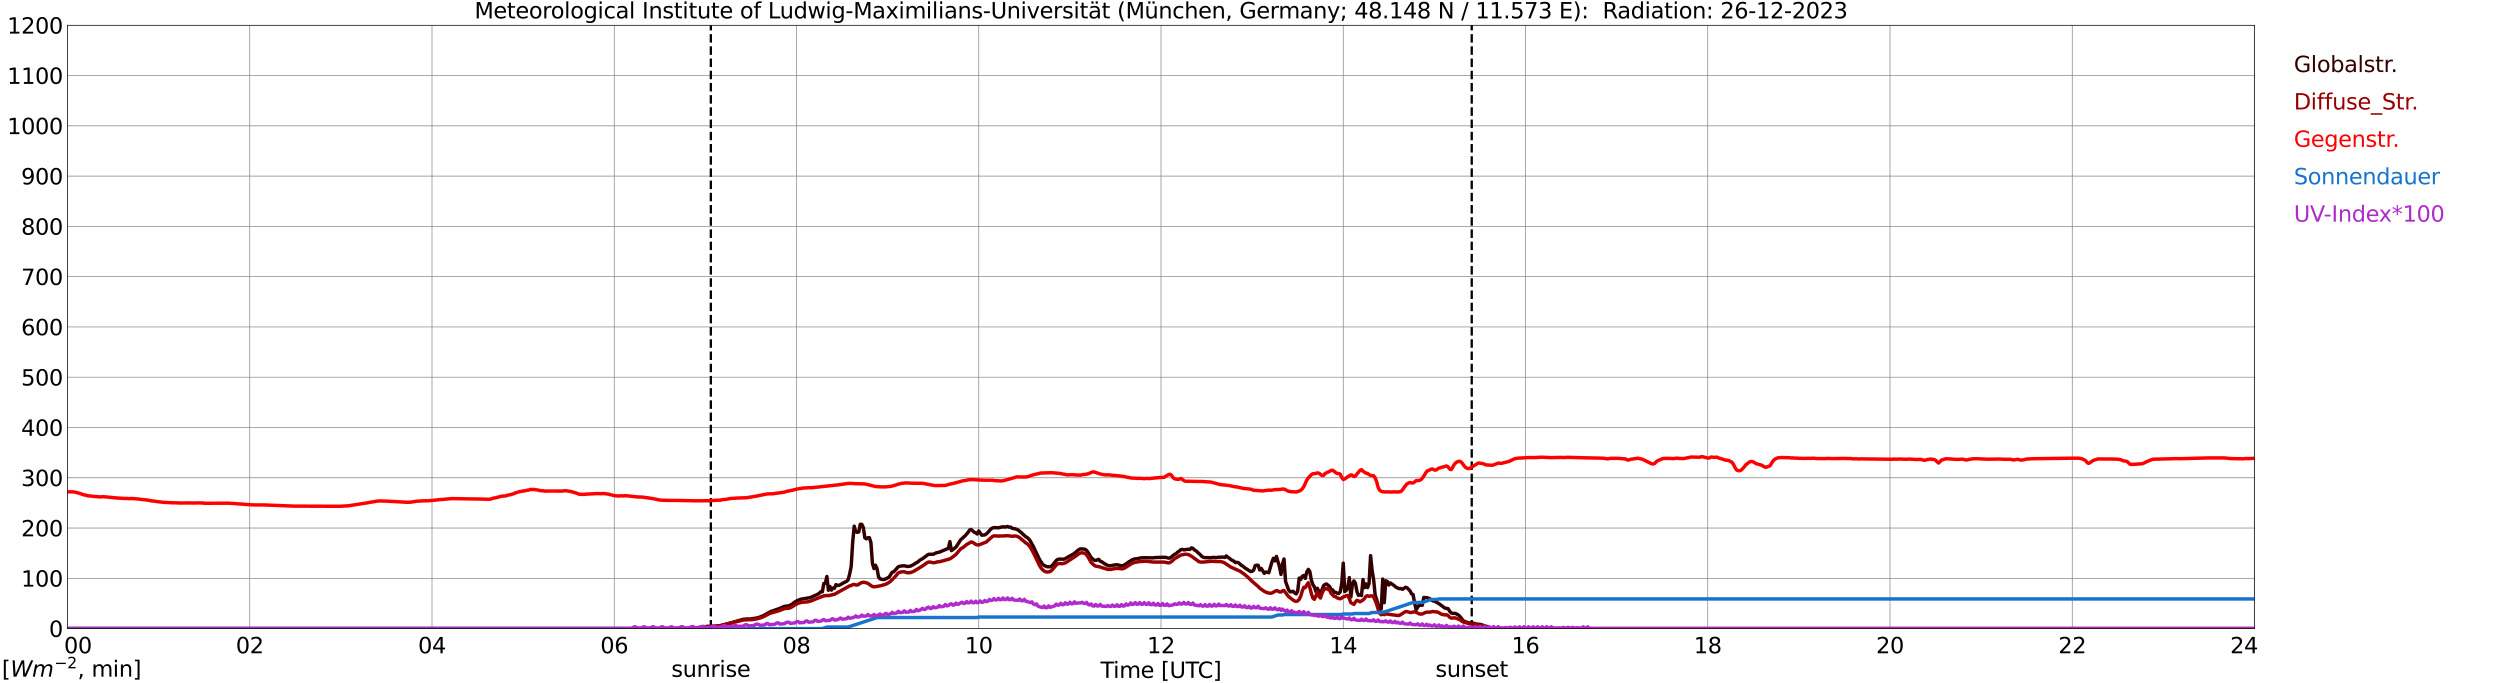<?xml version="1.0" encoding="utf-8" standalone="no"?>
<!DOCTYPE svg PUBLIC "-//W3C//DTD SVG 1.1//EN"
  "http://www.w3.org/Graphics/SVG/1.1/DTD/svg11.dtd">
<svg xmlns:xlink="http://www.w3.org/1999/xlink" width="1085.4pt" height="296.64pt" viewBox="0 0 1085.4 296.64" xmlns="http://www.w3.org/2000/svg" version="1.1">
 <defs>
  <style type="text/css">*{stroke-linejoin: round; stroke-linecap: butt}</style>
 </defs>
 <g id="figure_1">
  <g id="patch_1">
   <path d="M 0 296.64 
L 1085.4 296.64 
L 1085.4 0 
L 0 0 
z
" style="fill: #ffffff"/>
  </g>
  <g id="axes_1">
   <g id="patch_2">
    <path d="M 29.306 272.909 
L 978.814 272.909 
L 978.814 10.976 
L 29.306 10.976 
z
" style="fill: #ffffff"/>
   </g>
   <g id="patch_3">
    <path d="M 978.814 272.909 
L 978.814 272.909 
L 978.814 10.976 
L 978.814 10.976 
z
" clip-path="url(#p36622f445a)" style="fill: #d3d3d3; opacity: 0.25; stroke: #d3d3d3; stroke-linejoin: miter"/>
   </g>
   <g id="matplotlib.axis_1">
    <g id="xtick_1">
     <g id="line2d_1">
      <path d="M 29.306 272.909 
L 29.306 10.976 
" clip-path="url(#p36622f445a)" style="fill: none; stroke: #808080; stroke-width: 0.3; stroke-linecap: square"/>
     </g>
     <g id="line2d_2"/>
     <g id="text_1">
      <!--    00 -->
      <g transform="translate(18.733 283.627) scale(0.095 -0.095)">
       <defs>
        <path id="DejaVuSans-20" transform="scale(0.016)"/>
        <path id="DejaVuSans-30" d="M 2034 4250 
Q 1547 4250 1301 3770 
Q 1056 3291 1056 2328 
Q 1056 1369 1301 889 
Q 1547 409 2034 409 
Q 2525 409 2770 889 
Q 3016 1369 3016 2328 
Q 3016 3291 2770 3770 
Q 2525 4250 2034 4250 
z
M 2034 4750 
Q 2819 4750 3233 4129 
Q 3647 3509 3647 2328 
Q 3647 1150 3233 529 
Q 2819 -91 2034 -91 
Q 1250 -91 836 529 
Q 422 1150 422 2328 
Q 422 3509 836 4129 
Q 1250 4750 2034 4750 
z
" transform="scale(0.016)"/>
       </defs>
       <use xlink:href="#DejaVuSans-20"/>
       <use xlink:href="#DejaVuSans-20" transform="translate(31.787 0)"/>
       <use xlink:href="#DejaVuSans-20" transform="translate(63.574 0)"/>
       <use xlink:href="#DejaVuSans-30" transform="translate(95.361 0)"/>
       <use xlink:href="#DejaVuSans-30" transform="translate(158.984 0)"/>
      </g>
     </g>
    </g>
    <g id="xtick_2">
     <g id="line2d_3">
      <path d="M 108.431 272.909 
L 108.431 10.976 
" clip-path="url(#p36622f445a)" style="fill: none; stroke: #808080; stroke-width: 0.3; stroke-linecap: square"/>
     </g>
     <g id="line2d_4"/>
     <g id="text_2">
      <!-- 02 -->
      <g transform="translate(102.387 283.627) scale(0.095 -0.095)">
       <defs>
        <path id="DejaVuSans-32" d="M 1228 531 
L 3431 531 
L 3431 0 
L 469 0 
L 469 531 
Q 828 903 1448 1529 
Q 2069 2156 2228 2338 
Q 2531 2678 2651 2914 
Q 2772 3150 2772 3378 
Q 2772 3750 2511 3984 
Q 2250 4219 1831 4219 
Q 1534 4219 1204 4116 
Q 875 4013 500 3803 
L 500 4441 
Q 881 4594 1212 4672 
Q 1544 4750 1819 4750 
Q 2544 4750 2975 4387 
Q 3406 4025 3406 3419 
Q 3406 3131 3298 2873 
Q 3191 2616 2906 2266 
Q 2828 2175 2409 1742 
Q 1991 1309 1228 531 
z
" transform="scale(0.016)"/>
       </defs>
       <use xlink:href="#DejaVuSans-30"/>
       <use xlink:href="#DejaVuSans-32" transform="translate(63.623 0)"/>
      </g>
     </g>
    </g>
    <g id="xtick_3">
     <g id="line2d_5">
      <path d="M 187.557 272.909 
L 187.557 10.976 
" clip-path="url(#p36622f445a)" style="fill: none; stroke: #808080; stroke-width: 0.3; stroke-linecap: square"/>
     </g>
     <g id="line2d_6"/>
     <g id="text_3">
      <!-- 04 -->
      <g transform="translate(181.513 283.627) scale(0.095 -0.095)">
       <defs>
        <path id="DejaVuSans-34" d="M 2419 4116 
L 825 1625 
L 2419 1625 
L 2419 4116 
z
M 2253 4666 
L 3047 4666 
L 3047 1625 
L 3713 1625 
L 3713 1100 
L 3047 1100 
L 3047 0 
L 2419 0 
L 2419 1100 
L 313 1100 
L 313 1709 
L 2253 4666 
z
" transform="scale(0.016)"/>
       </defs>
       <use xlink:href="#DejaVuSans-30"/>
       <use xlink:href="#DejaVuSans-34" transform="translate(63.623 0)"/>
      </g>
     </g>
    </g>
    <g id="xtick_4">
     <g id="line2d_7">
      <path d="M 266.683 272.909 
L 266.683 10.976 
" clip-path="url(#p36622f445a)" style="fill: none; stroke: #808080; stroke-width: 0.3; stroke-linecap: square"/>
     </g>
     <g id="line2d_8"/>
     <g id="text_4">
      <!-- 06 -->
      <g transform="translate(260.638 283.627) scale(0.095 -0.095)">
       <defs>
        <path id="DejaVuSans-36" d="M 2113 2584 
Q 1688 2584 1439 2293 
Q 1191 2003 1191 1497 
Q 1191 994 1439 701 
Q 1688 409 2113 409 
Q 2538 409 2786 701 
Q 3034 994 3034 1497 
Q 3034 2003 2786 2293 
Q 2538 2584 2113 2584 
z
M 3366 4563 
L 3366 3988 
Q 3128 4100 2886 4159 
Q 2644 4219 2406 4219 
Q 1781 4219 1451 3797 
Q 1122 3375 1075 2522 
Q 1259 2794 1537 2939 
Q 1816 3084 2150 3084 
Q 2853 3084 3261 2657 
Q 3669 2231 3669 1497 
Q 3669 778 3244 343 
Q 2819 -91 2113 -91 
Q 1303 -91 875 529 
Q 447 1150 447 2328 
Q 447 3434 972 4092 
Q 1497 4750 2381 4750 
Q 2619 4750 2861 4703 
Q 3103 4656 3366 4563 
z
" transform="scale(0.016)"/>
       </defs>
       <use xlink:href="#DejaVuSans-30"/>
       <use xlink:href="#DejaVuSans-36" transform="translate(63.623 0)"/>
      </g>
     </g>
    </g>
    <g id="xtick_5">
     <g id="line2d_9">
      <path d="M 345.808 272.909 
L 345.808 10.976 
" clip-path="url(#p36622f445a)" style="fill: none; stroke: #808080; stroke-width: 0.3; stroke-linecap: square"/>
     </g>
     <g id="line2d_10"/>
     <g id="text_5">
      <!-- 08 -->
      <g transform="translate(339.764 283.627) scale(0.095 -0.095)">
       <defs>
        <path id="DejaVuSans-38" d="M 2034 2216 
Q 1584 2216 1326 1975 
Q 1069 1734 1069 1313 
Q 1069 891 1326 650 
Q 1584 409 2034 409 
Q 2484 409 2743 651 
Q 3003 894 3003 1313 
Q 3003 1734 2745 1975 
Q 2488 2216 2034 2216 
z
M 1403 2484 
Q 997 2584 770 2862 
Q 544 3141 544 3541 
Q 544 4100 942 4425 
Q 1341 4750 2034 4750 
Q 2731 4750 3128 4425 
Q 3525 4100 3525 3541 
Q 3525 3141 3298 2862 
Q 3072 2584 2669 2484 
Q 3125 2378 3379 2068 
Q 3634 1759 3634 1313 
Q 3634 634 3220 271 
Q 2806 -91 2034 -91 
Q 1263 -91 848 271 
Q 434 634 434 1313 
Q 434 1759 690 2068 
Q 947 2378 1403 2484 
z
M 1172 3481 
Q 1172 3119 1398 2916 
Q 1625 2713 2034 2713 
Q 2441 2713 2670 2916 
Q 2900 3119 2900 3481 
Q 2900 3844 2670 4047 
Q 2441 4250 2034 4250 
Q 1625 4250 1398 4047 
Q 1172 3844 1172 3481 
z
" transform="scale(0.016)"/>
       </defs>
       <use xlink:href="#DejaVuSans-30"/>
       <use xlink:href="#DejaVuSans-38" transform="translate(63.623 0)"/>
      </g>
     </g>
    </g>
    <g id="xtick_6">
     <g id="line2d_11">
      <path d="M 424.934 272.909 
L 424.934 10.976 
" clip-path="url(#p36622f445a)" style="fill: none; stroke: #808080; stroke-width: 0.3; stroke-linecap: square"/>
     </g>
     <g id="line2d_12"/>
     <g id="text_6">
      <!-- 10 -->
      <g transform="translate(418.89 283.627) scale(0.095 -0.095)">
       <defs>
        <path id="DejaVuSans-31" d="M 794 531 
L 1825 531 
L 1825 4091 
L 703 3866 
L 703 4441 
L 1819 4666 
L 2450 4666 
L 2450 531 
L 3481 531 
L 3481 0 
L 794 0 
L 794 531 
z
" transform="scale(0.016)"/>
       </defs>
       <use xlink:href="#DejaVuSans-31"/>
       <use xlink:href="#DejaVuSans-30" transform="translate(63.623 0)"/>
      </g>
     </g>
    </g>
    <g id="xtick_7">
     <g id="line2d_13">
      <path d="M 504.06 272.909 
L 504.06 10.976 
" clip-path="url(#p36622f445a)" style="fill: none; stroke: #808080; stroke-width: 0.3; stroke-linecap: square"/>
     </g>
     <g id="line2d_14"/>
     <g id="text_7">
      <!-- 12 -->
      <g transform="translate(498.015 283.627) scale(0.095 -0.095)">
       <use xlink:href="#DejaVuSans-31"/>
       <use xlink:href="#DejaVuSans-32" transform="translate(63.623 0)"/>
      </g>
     </g>
    </g>
    <g id="xtick_8">
     <g id="line2d_15">
      <path d="M 583.185 272.909 
L 583.185 10.976 
" clip-path="url(#p36622f445a)" style="fill: none; stroke: #808080; stroke-width: 0.3; stroke-linecap: square"/>
     </g>
     <g id="line2d_16"/>
     <g id="text_8">
      <!-- 14 -->
      <g transform="translate(577.141 283.627) scale(0.095 -0.095)">
       <use xlink:href="#DejaVuSans-31"/>
       <use xlink:href="#DejaVuSans-34" transform="translate(63.623 0)"/>
      </g>
     </g>
    </g>
    <g id="xtick_9">
     <g id="line2d_17">
      <path d="M 662.311 272.909 
L 662.311 10.976 
" clip-path="url(#p36622f445a)" style="fill: none; stroke: #808080; stroke-width: 0.3; stroke-linecap: square"/>
     </g>
     <g id="line2d_18"/>
     <g id="text_9">
      <!-- 16 -->
      <g transform="translate(656.267 283.627) scale(0.095 -0.095)">
       <use xlink:href="#DejaVuSans-31"/>
       <use xlink:href="#DejaVuSans-36" transform="translate(63.623 0)"/>
      </g>
     </g>
    </g>
    <g id="xtick_10">
     <g id="line2d_19">
      <path d="M 741.437 272.909 
L 741.437 10.976 
" clip-path="url(#p36622f445a)" style="fill: none; stroke: #808080; stroke-width: 0.3; stroke-linecap: square"/>
     </g>
     <g id="line2d_20"/>
     <g id="text_10">
      <!-- 18 -->
      <g transform="translate(735.392 283.627) scale(0.095 -0.095)">
       <use xlink:href="#DejaVuSans-31"/>
       <use xlink:href="#DejaVuSans-38" transform="translate(63.623 0)"/>
      </g>
     </g>
    </g>
    <g id="xtick_11">
     <g id="line2d_21">
      <path d="M 820.562 272.909 
L 820.562 10.976 
" clip-path="url(#p36622f445a)" style="fill: none; stroke: #808080; stroke-width: 0.3; stroke-linecap: square"/>
     </g>
     <g id="line2d_22"/>
     <g id="text_11">
      <!-- 20 -->
      <g transform="translate(814.518 283.627) scale(0.095 -0.095)">
       <use xlink:href="#DejaVuSans-32"/>
       <use xlink:href="#DejaVuSans-30" transform="translate(63.623 0)"/>
      </g>
     </g>
    </g>
    <g id="xtick_12">
     <g id="line2d_23">
      <path d="M 899.688 272.909 
L 899.688 10.976 
" clip-path="url(#p36622f445a)" style="fill: none; stroke: #808080; stroke-width: 0.3; stroke-linecap: square"/>
     </g>
     <g id="line2d_24"/>
     <g id="text_12">
      <!-- 22 -->
      <g transform="translate(893.644 283.627) scale(0.095 -0.095)">
       <use xlink:href="#DejaVuSans-32"/>
       <use xlink:href="#DejaVuSans-32" transform="translate(63.623 0)"/>
      </g>
     </g>
    </g>
    <g id="xtick_13">
     <g id="line2d_25">
      <path d="M 978.814 272.909 
L 978.814 10.976 
" clip-path="url(#p36622f445a)" style="fill: none; stroke: #808080; stroke-width: 0.3; stroke-linecap: square"/>
     </g>
     <g id="line2d_26"/>
     <g id="text_13">
      <!-- 24    -->
      <g transform="translate(968.241 283.627) scale(0.095 -0.095)">
       <use xlink:href="#DejaVuSans-32"/>
       <use xlink:href="#DejaVuSans-34" transform="translate(63.623 0)"/>
       <use xlink:href="#DejaVuSans-20" transform="translate(127.246 0)"/>
       <use xlink:href="#DejaVuSans-20" transform="translate(159.033 0)"/>
       <use xlink:href="#DejaVuSans-20" transform="translate(190.82 0)"/>
      </g>
     </g>
    </g>
    <g id="text_14">
     <!-- Time [UTC] -->
     <g transform="translate(477.806 294.322) scale(0.095 -0.095)">
      <defs>
       <path id="DejaVuSans-54" d="M -19 4666 
L 3928 4666 
L 3928 4134 
L 2272 4134 
L 2272 0 
L 1638 0 
L 1638 4134 
L -19 4134 
L -19 4666 
z
" transform="scale(0.016)"/>
       <path id="DejaVuSans-69" d="M 603 3500 
L 1178 3500 
L 1178 0 
L 603 0 
L 603 3500 
z
M 603 4863 
L 1178 4863 
L 1178 4134 
L 603 4134 
L 603 4863 
z
" transform="scale(0.016)"/>
       <path id="DejaVuSans-6d" d="M 3328 2828 
Q 3544 3216 3844 3400 
Q 4144 3584 4550 3584 
Q 5097 3584 5394 3201 
Q 5691 2819 5691 2113 
L 5691 0 
L 5113 0 
L 5113 2094 
Q 5113 2597 4934 2840 
Q 4756 3084 4391 3084 
Q 3944 3084 3684 2787 
Q 3425 2491 3425 1978 
L 3425 0 
L 2847 0 
L 2847 2094 
Q 2847 2600 2669 2842 
Q 2491 3084 2119 3084 
Q 1678 3084 1418 2786 
Q 1159 2488 1159 1978 
L 1159 0 
L 581 0 
L 581 3500 
L 1159 3500 
L 1159 2956 
Q 1356 3278 1631 3431 
Q 1906 3584 2284 3584 
Q 2666 3584 2933 3390 
Q 3200 3197 3328 2828 
z
" transform="scale(0.016)"/>
       <path id="DejaVuSans-65" d="M 3597 1894 
L 3597 1613 
L 953 1613 
Q 991 1019 1311 708 
Q 1631 397 2203 397 
Q 2534 397 2845 478 
Q 3156 559 3463 722 
L 3463 178 
Q 3153 47 2828 -22 
Q 2503 -91 2169 -91 
Q 1331 -91 842 396 
Q 353 884 353 1716 
Q 353 2575 817 3079 
Q 1281 3584 2069 3584 
Q 2775 3584 3186 3129 
Q 3597 2675 3597 1894 
z
M 3022 2063 
Q 3016 2534 2758 2815 
Q 2500 3097 2075 3097 
Q 1594 3097 1305 2825 
Q 1016 2553 972 2059 
L 3022 2063 
z
" transform="scale(0.016)"/>
       <path id="DejaVuSans-5b" d="M 550 4863 
L 1875 4863 
L 1875 4416 
L 1125 4416 
L 1125 -397 
L 1875 -397 
L 1875 -844 
L 550 -844 
L 550 4863 
z
" transform="scale(0.016)"/>
       <path id="DejaVuSans-55" d="M 556 4666 
L 1191 4666 
L 1191 1831 
Q 1191 1081 1462 751 
Q 1734 422 2344 422 
Q 2950 422 3222 751 
Q 3494 1081 3494 1831 
L 3494 4666 
L 4128 4666 
L 4128 1753 
Q 4128 841 3676 375 
Q 3225 -91 2344 -91 
Q 1459 -91 1007 375 
Q 556 841 556 1753 
L 556 4666 
z
" transform="scale(0.016)"/>
       <path id="DejaVuSans-43" d="M 4122 4306 
L 4122 3641 
Q 3803 3938 3442 4084 
Q 3081 4231 2675 4231 
Q 1875 4231 1450 3742 
Q 1025 3253 1025 2328 
Q 1025 1406 1450 917 
Q 1875 428 2675 428 
Q 3081 428 3442 575 
Q 3803 722 4122 1019 
L 4122 359 
Q 3791 134 3420 21 
Q 3050 -91 2638 -91 
Q 1578 -91 968 557 
Q 359 1206 359 2328 
Q 359 3453 968 4101 
Q 1578 4750 2638 4750 
Q 3056 4750 3426 4639 
Q 3797 4528 4122 4306 
z
" transform="scale(0.016)"/>
       <path id="DejaVuSans-5d" d="M 1947 4863 
L 1947 -844 
L 622 -844 
L 622 -397 
L 1369 -397 
L 1369 4416 
L 622 4416 
L 622 4863 
L 1947 4863 
z
" transform="scale(0.016)"/>
      </defs>
      <use xlink:href="#DejaVuSans-54"/>
      <use xlink:href="#DejaVuSans-69" transform="translate(57.959 0)"/>
      <use xlink:href="#DejaVuSans-6d" transform="translate(85.742 0)"/>
      <use xlink:href="#DejaVuSans-65" transform="translate(183.154 0)"/>
      <use xlink:href="#DejaVuSans-20" transform="translate(244.678 0)"/>
      <use xlink:href="#DejaVuSans-5b" transform="translate(276.465 0)"/>
      <use xlink:href="#DejaVuSans-55" transform="translate(315.479 0)"/>
      <use xlink:href="#DejaVuSans-54" transform="translate(388.672 0)"/>
      <use xlink:href="#DejaVuSans-43" transform="translate(443.881 0)"/>
      <use xlink:href="#DejaVuSans-5d" transform="translate(513.705 0)"/>
     </g>
    </g>
   </g>
   <g id="matplotlib.axis_2">
    <g id="ytick_1">
     <g id="line2d_27">
      <path d="M 29.306 272.909 
L 978.814 272.909 
" clip-path="url(#p36622f445a)" style="fill: none; stroke: #808080; stroke-width: 0.3; stroke-linecap: square"/>
     </g>
     <g id="line2d_28"/>
     <g id="text_15">
      <!-- 0 -->
      <g transform="translate(21.261 276.518) scale(0.095 -0.095)">
       <use xlink:href="#DejaVuSans-30"/>
      </g>
     </g>
    </g>
    <g id="ytick_2">
     <g id="line2d_29">
      <path d="M 29.306 251.081 
L 978.814 251.081 
" clip-path="url(#p36622f445a)" style="fill: none; stroke: #808080; stroke-width: 0.3; stroke-linecap: square"/>
     </g>
     <g id="line2d_30"/>
     <g id="text_16">
      <!-- 100 -->
      <g transform="translate(9.173 254.69) scale(0.095 -0.095)">
       <use xlink:href="#DejaVuSans-31"/>
       <use xlink:href="#DejaVuSans-30" transform="translate(63.623 0)"/>
       <use xlink:href="#DejaVuSans-30" transform="translate(127.246 0)"/>
      </g>
     </g>
    </g>
    <g id="ytick_3">
     <g id="line2d_31">
      <path d="M 29.306 229.253 
L 978.814 229.253 
" clip-path="url(#p36622f445a)" style="fill: none; stroke: #808080; stroke-width: 0.3; stroke-linecap: square"/>
     </g>
     <g id="line2d_32"/>
     <g id="text_17">
      <!-- 200 -->
      <g transform="translate(9.173 232.863) scale(0.095 -0.095)">
       <use xlink:href="#DejaVuSans-32"/>
       <use xlink:href="#DejaVuSans-30" transform="translate(63.623 0)"/>
       <use xlink:href="#DejaVuSans-30" transform="translate(127.246 0)"/>
      </g>
     </g>
    </g>
    <g id="ytick_4">
     <g id="line2d_33">
      <path d="M 29.306 207.426 
L 978.814 207.426 
" clip-path="url(#p36622f445a)" style="fill: none; stroke: #808080; stroke-width: 0.3; stroke-linecap: square"/>
     </g>
     <g id="line2d_34"/>
     <g id="text_18">
      <!-- 300 -->
      <g transform="translate(9.173 211.035) scale(0.095 -0.095)">
       <defs>
        <path id="DejaVuSans-33" d="M 2597 2516 
Q 3050 2419 3304 2112 
Q 3559 1806 3559 1356 
Q 3559 666 3084 287 
Q 2609 -91 1734 -91 
Q 1441 -91 1130 -33 
Q 819 25 488 141 
L 488 750 
Q 750 597 1062 519 
Q 1375 441 1716 441 
Q 2309 441 2620 675 
Q 2931 909 2931 1356 
Q 2931 1769 2642 2001 
Q 2353 2234 1838 2234 
L 1294 2234 
L 1294 2753 
L 1863 2753 
Q 2328 2753 2575 2939 
Q 2822 3125 2822 3475 
Q 2822 3834 2567 4026 
Q 2313 4219 1838 4219 
Q 1578 4219 1281 4162 
Q 984 4106 628 3988 
L 628 4550 
Q 988 4650 1302 4700 
Q 1616 4750 1894 4750 
Q 2613 4750 3031 4423 
Q 3450 4097 3450 3541 
Q 3450 3153 3228 2886 
Q 3006 2619 2597 2516 
z
" transform="scale(0.016)"/>
       </defs>
       <use xlink:href="#DejaVuSans-33"/>
       <use xlink:href="#DejaVuSans-30" transform="translate(63.623 0)"/>
       <use xlink:href="#DejaVuSans-30" transform="translate(127.246 0)"/>
      </g>
     </g>
    </g>
    <g id="ytick_5">
     <g id="line2d_35">
      <path d="M 29.306 185.598 
L 978.814 185.598 
" clip-path="url(#p36622f445a)" style="fill: none; stroke: #808080; stroke-width: 0.3; stroke-linecap: square"/>
     </g>
     <g id="line2d_36"/>
     <g id="text_19">
      <!-- 400 -->
      <g transform="translate(9.173 189.207) scale(0.095 -0.095)">
       <use xlink:href="#DejaVuSans-34"/>
       <use xlink:href="#DejaVuSans-30" transform="translate(63.623 0)"/>
       <use xlink:href="#DejaVuSans-30" transform="translate(127.246 0)"/>
      </g>
     </g>
    </g>
    <g id="ytick_6">
     <g id="line2d_37">
      <path d="M 29.306 163.77 
L 978.814 163.77 
" clip-path="url(#p36622f445a)" style="fill: none; stroke: #808080; stroke-width: 0.3; stroke-linecap: square"/>
     </g>
     <g id="line2d_38"/>
     <g id="text_20">
      <!-- 500 -->
      <g transform="translate(9.173 167.379) scale(0.095 -0.095)">
       <defs>
        <path id="DejaVuSans-35" d="M 691 4666 
L 3169 4666 
L 3169 4134 
L 1269 4134 
L 1269 2991 
Q 1406 3038 1543 3061 
Q 1681 3084 1819 3084 
Q 2600 3084 3056 2656 
Q 3513 2228 3513 1497 
Q 3513 744 3044 326 
Q 2575 -91 1722 -91 
Q 1428 -91 1123 -41 
Q 819 9 494 109 
L 494 744 
Q 775 591 1075 516 
Q 1375 441 1709 441 
Q 2250 441 2565 725 
Q 2881 1009 2881 1497 
Q 2881 1984 2565 2268 
Q 2250 2553 1709 2553 
Q 1456 2553 1204 2497 
Q 953 2441 691 2322 
L 691 4666 
z
" transform="scale(0.016)"/>
       </defs>
       <use xlink:href="#DejaVuSans-35"/>
       <use xlink:href="#DejaVuSans-30" transform="translate(63.623 0)"/>
       <use xlink:href="#DejaVuSans-30" transform="translate(127.246 0)"/>
      </g>
     </g>
    </g>
    <g id="ytick_7">
     <g id="line2d_39">
      <path d="M 29.306 141.942 
L 978.814 141.942 
" clip-path="url(#p36622f445a)" style="fill: none; stroke: #808080; stroke-width: 0.3; stroke-linecap: square"/>
     </g>
     <g id="line2d_40"/>
     <g id="text_21">
      <!-- 600 -->
      <g transform="translate(9.173 145.551) scale(0.095 -0.095)">
       <use xlink:href="#DejaVuSans-36"/>
       <use xlink:href="#DejaVuSans-30" transform="translate(63.623 0)"/>
       <use xlink:href="#DejaVuSans-30" transform="translate(127.246 0)"/>
      </g>
     </g>
    </g>
    <g id="ytick_8">
     <g id="line2d_41">
      <path d="M 29.306 120.114 
L 978.814 120.114 
" clip-path="url(#p36622f445a)" style="fill: none; stroke: #808080; stroke-width: 0.3; stroke-linecap: square"/>
     </g>
     <g id="line2d_42"/>
     <g id="text_22">
      <!-- 700 -->
      <g transform="translate(9.173 123.724) scale(0.095 -0.095)">
       <defs>
        <path id="DejaVuSans-37" d="M 525 4666 
L 3525 4666 
L 3525 4397 
L 1831 0 
L 1172 0 
L 2766 4134 
L 525 4134 
L 525 4666 
z
" transform="scale(0.016)"/>
       </defs>
       <use xlink:href="#DejaVuSans-37"/>
       <use xlink:href="#DejaVuSans-30" transform="translate(63.623 0)"/>
       <use xlink:href="#DejaVuSans-30" transform="translate(127.246 0)"/>
      </g>
     </g>
    </g>
    <g id="ytick_9">
     <g id="line2d_43">
      <path d="M 29.306 98.287 
L 978.814 98.287 
" clip-path="url(#p36622f445a)" style="fill: none; stroke: #808080; stroke-width: 0.3; stroke-linecap: square"/>
     </g>
     <g id="line2d_44"/>
     <g id="text_23">
      <!-- 800 -->
      <g transform="translate(9.173 101.896) scale(0.095 -0.095)">
       <use xlink:href="#DejaVuSans-38"/>
       <use xlink:href="#DejaVuSans-30" transform="translate(63.623 0)"/>
       <use xlink:href="#DejaVuSans-30" transform="translate(127.246 0)"/>
      </g>
     </g>
    </g>
    <g id="ytick_10">
     <g id="line2d_45">
      <path d="M 29.306 76.459 
L 978.814 76.459 
" clip-path="url(#p36622f445a)" style="fill: none; stroke: #808080; stroke-width: 0.3; stroke-linecap: square"/>
     </g>
     <g id="line2d_46"/>
     <g id="text_24">
      <!-- 900 -->
      <g transform="translate(9.173 80.068) scale(0.095 -0.095)">
       <defs>
        <path id="DejaVuSans-39" d="M 703 97 
L 703 672 
Q 941 559 1184 500 
Q 1428 441 1663 441 
Q 2288 441 2617 861 
Q 2947 1281 2994 2138 
Q 2813 1869 2534 1725 
Q 2256 1581 1919 1581 
Q 1219 1581 811 2004 
Q 403 2428 403 3163 
Q 403 3881 828 4315 
Q 1253 4750 1959 4750 
Q 2769 4750 3195 4129 
Q 3622 3509 3622 2328 
Q 3622 1225 3098 567 
Q 2575 -91 1691 -91 
Q 1453 -91 1209 -44 
Q 966 3 703 97 
z
M 1959 2075 
Q 2384 2075 2632 2365 
Q 2881 2656 2881 3163 
Q 2881 3666 2632 3958 
Q 2384 4250 1959 4250 
Q 1534 4250 1286 3958 
Q 1038 3666 1038 3163 
Q 1038 2656 1286 2365 
Q 1534 2075 1959 2075 
z
" transform="scale(0.016)"/>
       </defs>
       <use xlink:href="#DejaVuSans-39"/>
       <use xlink:href="#DejaVuSans-30" transform="translate(63.623 0)"/>
       <use xlink:href="#DejaVuSans-30" transform="translate(127.246 0)"/>
      </g>
     </g>
    </g>
    <g id="ytick_11">
     <g id="line2d_47">
      <path d="M 29.306 54.631 
L 978.814 54.631 
" clip-path="url(#p36622f445a)" style="fill: none; stroke: #808080; stroke-width: 0.3; stroke-linecap: square"/>
     </g>
     <g id="line2d_48"/>
     <g id="text_25">
      <!-- 1000 -->
      <g transform="translate(3.128 58.24) scale(0.095 -0.095)">
       <use xlink:href="#DejaVuSans-31"/>
       <use xlink:href="#DejaVuSans-30" transform="translate(63.623 0)"/>
       <use xlink:href="#DejaVuSans-30" transform="translate(127.246 0)"/>
       <use xlink:href="#DejaVuSans-30" transform="translate(190.869 0)"/>
      </g>
     </g>
    </g>
    <g id="ytick_12">
     <g id="line2d_49">
      <path d="M 29.306 32.803 
L 978.814 32.803 
" clip-path="url(#p36622f445a)" style="fill: none; stroke: #808080; stroke-width: 0.3; stroke-linecap: square"/>
     </g>
     <g id="line2d_50"/>
     <g id="text_26">
      <!-- 1100 -->
      <g transform="translate(3.128 36.413) scale(0.095 -0.095)">
       <use xlink:href="#DejaVuSans-31"/>
       <use xlink:href="#DejaVuSans-31" transform="translate(63.623 0)"/>
       <use xlink:href="#DejaVuSans-30" transform="translate(127.246 0)"/>
       <use xlink:href="#DejaVuSans-30" transform="translate(190.869 0)"/>
      </g>
     </g>
    </g>
    <g id="ytick_13">
     <g id="line2d_51">
      <path d="M 29.306 10.976 
L 978.814 10.976 
" clip-path="url(#p36622f445a)" style="fill: none; stroke: #808080; stroke-width: 0.3; stroke-linecap: square"/>
     </g>
     <g id="line2d_52"/>
     <g id="text_27">
      <!-- 1200 -->
      <g transform="translate(3.128 14.585) scale(0.095 -0.095)">
       <use xlink:href="#DejaVuSans-31"/>
       <use xlink:href="#DejaVuSans-32" transform="translate(63.623 0)"/>
       <use xlink:href="#DejaVuSans-30" transform="translate(127.246 0)"/>
       <use xlink:href="#DejaVuSans-30" transform="translate(190.869 0)"/>
      </g>
     </g>
    </g>
   </g>
   <g id="line2d_53">
    <path d="M 308.619 272.909 
L 308.619 10.976 
" clip-path="url(#p36622f445a)" style="fill: none; stroke-dasharray: 3.7,1.6; stroke-dashoffset: 0; stroke: #000000"/>
   </g>
   <g id="line2d_54">
    <path d="M 638.969 272.909 
L 638.969 10.976 
" clip-path="url(#p36622f445a)" style="fill: none; stroke-dasharray: 3.7,1.6; stroke-dashoffset: 0; stroke: #000000"/>
   </g>
   <g id="line2d_55">
    <path d="M 29.306 272.909 
L 300.311 272.909 
L 302.289 272.529 
L 302.949 272.579 
L 305.586 272.14 
L 306.246 272.123 
L 306.905 271.99 
L 308.224 272.058 
L 310.202 271.905 
L 312.18 271.769 
L 313.499 271.466 
L 318.774 270.014 
L 320.093 269.608 
L 322.73 268.866 
L 324.708 268.714 
L 325.368 268.781 
L 328.665 268.292 
L 329.983 267.871 
L 331.302 267.347 
L 334.599 265.522 
L 338.555 264.138 
L 340.533 263.278 
L 342.512 263.008 
L 343.83 262.351 
L 345.149 261.336 
L 346.468 260.611 
L 347.787 260.137 
L 351.743 259.463 
L 353.721 258.585 
L 355.04 257.976 
L 355.699 257.555 
L 356.359 256.896 
L 357.018 256.948 
L 357.677 253.336 
L 358.337 253.201 
L 358.996 250.295 
L 359.655 256.256 
L 360.315 254.635 
L 360.974 256.204 
L 361.634 255.309 
L 362.293 255.377 
L 362.952 253.825 
L 363.612 254.178 
L 364.271 254.128 
L 365.59 253.436 
L 366.249 253.015 
L 367.568 252.389 
L 368.227 251.732 
L 368.887 249.182 
L 369.546 245.976 
L 370.206 235.339 
L 370.865 228.452 
L 371.524 230.882 
L 372.184 231.12 
L 372.843 230.917 
L 373.502 227.625 
L 374.162 227.658 
L 374.821 229.059 
L 375.481 233.499 
L 376.14 233.922 
L 376.799 233.449 
L 377.459 233.449 
L 378.118 235.559 
L 378.777 244.642 
L 379.437 246.836 
L 380.096 245.384 
L 380.756 246.818 
L 381.415 250.415 
L 382.074 251.293 
L 382.734 251.511 
L 383.393 251.596 
L 384.053 251.546 
L 385.371 250.922 
L 386.031 250.498 
L 387.349 248.44 
L 388.009 248.254 
L 389.328 246.818 
L 389.987 246.043 
L 391.306 245.722 
L 392.624 245.637 
L 393.943 245.958 
L 395.262 245.805 
L 396.581 245.148 
L 397.24 244.692 
L 398.559 243.932 
L 399.218 243.291 
L 400.537 242.549 
L 401.856 241.586 
L 402.515 241.045 
L 403.175 240.656 
L 405.153 240.641 
L 406.471 240.014 
L 407.79 239.728 
L 411.746 238.074 
L 412.406 235.136 
L 413.065 239.054 
L 414.384 238.074 
L 415.043 237.535 
L 416.362 235.492 
L 417.022 234.429 
L 419 232.639 
L 420.318 231.135 
L 420.978 230.089 
L 421.637 229.886 
L 422.956 231.067 
L 423.615 231.323 
L 424.275 231.829 
L 424.934 230.528 
L 426.253 232.368 
L 427.572 232.233 
L 428.231 231.794 
L 428.89 231.187 
L 430.209 229.668 
L 430.869 229.262 
L 431.528 229.059 
L 433.506 229.144 
L 435.484 228.688 
L 436.144 228.856 
L 437.462 228.57 
L 438.122 228.891 
L 438.781 228.841 
L 439.44 229.38 
L 440.759 229.583 
L 442.078 230.139 
L 443.397 231.255 
L 445.375 233.06 
L 446.034 233.449 
L 446.694 234.04 
L 447.353 234.935 
L 448.672 237.349 
L 449.991 240.167 
L 451.309 242.885 
L 452.628 244.963 
L 453.287 245.484 
L 454.606 246.043 
L 455.925 246.093 
L 456.584 245.722 
L 457.244 245.046 
L 458.563 243.358 
L 459.222 242.885 
L 459.881 242.734 
L 461.859 242.784 
L 462.519 242.531 
L 463.838 241.737 
L 465.816 240.674 
L 466.475 240.235 
L 467.794 239.087 
L 468.453 238.563 
L 469.113 238.31 
L 470.431 238.362 
L 471.091 238.48 
L 471.75 238.986 
L 472.409 239.864 
L 473.728 242.092 
L 475.047 243.206 
L 475.706 243.323 
L 477.025 242.852 
L 477.685 243.679 
L 478.344 243.898 
L 479.663 244.827 
L 480.981 245.519 
L 481.641 245.655 
L 482.3 245.62 
L 483.619 245.334 
L 484.938 245.164 
L 486.916 245.655 
L 487.575 245.587 
L 488.894 244.827 
L 490.213 243.847 
L 490.872 243.509 
L 491.532 243.038 
L 492.85 242.599 
L 493.51 242.599 
L 495.488 242.193 
L 497.466 242.143 
L 500.763 242.21 
L 501.422 242.075 
L 504.719 241.974 
L 506.038 241.974 
L 507.357 242.328 
L 508.016 242.26 
L 509.994 240.623 
L 510.654 240.388 
L 511.313 239.678 
L 511.972 239.29 
L 512.632 238.665 
L 513.291 238.513 
L 513.95 238.733 
L 515.929 238.462 
L 516.588 238.563 
L 517.247 237.888 
L 517.907 238.041 
L 518.566 238.733 
L 519.226 239.122 
L 521.204 240.927 
L 521.863 241.636 
L 522.522 241.99 
L 523.182 242.108 
L 524.501 242.108 
L 525.16 242.175 
L 527.138 241.974 
L 527.797 242.125 
L 529.116 241.922 
L 531.094 241.872 
L 531.754 242.007 
L 532.413 241.366 
L 533.073 241.957 
L 533.732 242.346 
L 534.391 242.952 
L 535.71 243.644 
L 536.369 244.236 
L 537.029 244.151 
L 537.688 244.286 
L 539.007 245.502 
L 539.666 245.823 
L 540.326 246.447 
L 542.963 248.136 
L 543.623 248.051 
L 544.282 247.545 
L 544.941 245.587 
L 545.601 245.367 
L 546.26 245.434 
L 546.919 247.46 
L 547.579 246.785 
L 548.898 248.911 
L 549.557 248.337 
L 550.876 248.643 
L 552.195 244.05 
L 552.854 242.396 
L 553.513 243.509 
L 554.173 241.586 
L 555.491 246.026 
L 556.151 249.385 
L 556.81 244.827 
L 557.47 242.699 
L 558.129 252.423 
L 559.448 256.086 
L 560.107 256.896 
L 560.766 256.931 
L 561.426 256.71 
L 562.085 257.437 
L 562.745 257.843 
L 563.404 256.643 
L 564.063 250.989 
L 564.723 251.579 
L 565.382 250.212 
L 566.042 249.857 
L 566.701 251.09 
L 567.36 248.305 
L 568.02 247.207 
L 568.679 248.136 
L 569.338 251.917 
L 569.998 253.74 
L 570.657 254.855 
L 571.317 256.83 
L 571.976 255.429 
L 572.635 256.948 
L 573.295 258.112 
L 573.954 256.003 
L 574.613 254.349 
L 575.273 253.74 
L 575.932 253.554 
L 577.251 254.617 
L 577.91 256.018 
L 578.57 256.086 
L 579.229 257.167 
L 579.889 257.149 
L 580.548 257.555 
L 581.207 257.708 
L 581.867 256.964 
L 582.526 253.436 
L 583.185 244.507 
L 583.845 256.83 
L 584.504 256.289 
L 585.164 254.905 
L 585.823 250.786 
L 586.482 259.21 
L 587.142 253.775 
L 587.801 252.203 
L 588.46 253.183 
L 589.12 256.83 
L 589.779 258.483 
L 590.439 258.179 
L 591.098 258.55 
L 591.757 251.614 
L 592.417 255.141 
L 593.076 253.521 
L 593.736 255.124 
L 594.395 253.336 
L 595.054 241.248 
L 595.714 247.613 
L 596.373 251.681 
L 597.032 258.282 
L 597.692 260.34 
L 598.351 262.907 
L 599.011 264.562 
L 599.67 264.341 
L 600.329 251.411 
L 600.989 261.657 
L 601.648 252.17 
L 602.307 252.441 
L 602.967 254.01 
L 603.626 253.098 
L 604.945 253.975 
L 606.264 255.073 
L 607.582 255.58 
L 608.242 255.497 
L 608.901 255.85 
L 610.22 254.973 
L 610.879 255.191 
L 612.198 256.542 
L 612.858 257.843 
L 613.517 258.129 
L 614.176 261.86 
L 614.836 264.697 
L 616.154 262.669 
L 616.814 262.789 
L 617.473 262.789 
L 618.133 259.395 
L 619.451 259.463 
L 620.77 259.952 
L 622.089 260.864 
L 622.748 260.965 
L 624.726 262.063 
L 626.045 263.075 
L 627.364 264.038 
L 628.683 264.241 
L 629.342 265.304 
L 630.001 266.064 
L 630.661 266.334 
L 631.32 266.284 
L 631.98 266.35 
L 633.298 267.076 
L 633.958 267.768 
L 635.276 269.508 
L 636.595 270.097 
L 637.914 270.453 
L 638.573 270.536 
L 639.233 270.471 
L 641.211 270.977 
L 642.53 271.077 
L 643.848 271.431 
L 644.508 271.752 
L 645.827 272.04 
L 646.486 272.909 
L 978.154 272.909 
L 978.154 272.909 
" clip-path="url(#p36622f445a)" style="fill: none; stroke: #330000; stroke-width: 1.5; stroke-linecap: square"/>
   </g>
   <g id="line2d_56">
    <path d="M 29.306 272.909 
L 300.311 272.909 
L 300.971 272.656 
L 302.949 272.488 
L 304.267 272.319 
L 307.564 271.942 
L 308.224 271.983 
L 309.543 271.9 
L 312.839 271.606 
L 322.73 269.172 
L 324.049 269.089 
L 326.686 269.004 
L 328.665 268.668 
L 329.983 268.332 
L 331.302 267.829 
L 332.621 267.157 
L 333.94 266.443 
L 335.258 265.981 
L 336.577 265.647 
L 337.896 265.269 
L 340.533 264.261 
L 342.512 264.051 
L 343.171 263.842 
L 344.49 263.086 
L 345.149 262.582 
L 346.468 261.951 
L 347.787 261.574 
L 349.105 261.406 
L 350.424 261.323 
L 351.743 261.028 
L 357.677 258.677 
L 358.337 258.677 
L 358.996 258.509 
L 359.655 258.636 
L 362.293 258.007 
L 368.887 254.355 
L 369.546 254.229 
L 370.206 253.851 
L 370.865 253.724 
L 371.524 253.975 
L 372.184 254.019 
L 372.843 253.683 
L 373.502 253.22 
L 374.162 252.928 
L 374.821 252.801 
L 375.481 252.843 
L 376.799 253.264 
L 378.777 254.648 
L 379.437 254.774 
L 380.756 254.606 
L 382.074 254.355 
L 383.393 254.019 
L 384.712 253.598 
L 386.031 252.843 
L 386.69 252.297 
L 388.009 250.996 
L 388.668 250.324 
L 389.987 248.73 
L 390.646 248.436 
L 391.965 248.226 
L 392.624 248.267 
L 393.943 248.687 
L 395.262 248.604 
L 396.581 248.099 
L 400.537 245.707 
L 402.515 244.28 
L 403.175 244.028 
L 403.834 244.028 
L 405.153 244.321 
L 405.812 244.28 
L 407.131 243.902 
L 407.79 243.902 
L 409.109 243.566 
L 412.406 242.642 
L 413.725 241.761 
L 415.043 240.713 
L 417.022 238.362 
L 418.34 237.522 
L 419.659 236.43 
L 421.637 235.297 
L 422.297 235.465 
L 423.615 236.347 
L 424.275 236.557 
L 424.934 236.598 
L 426.253 236.094 
L 428.231 235.297 
L 429.55 234.079 
L 430.869 232.947 
L 431.528 232.652 
L 432.847 232.693 
L 433.506 232.778 
L 434.165 232.693 
L 435.484 232.693 
L 436.803 232.61 
L 437.462 232.569 
L 439.44 232.82 
L 440.759 232.693 
L 441.419 232.82 
L 442.078 233.073 
L 442.737 233.492 
L 445.375 235.716 
L 446.034 236.136 
L 446.694 236.766 
L 447.353 237.648 
L 448.672 240.041 
L 451.309 245.497 
L 451.969 246.589 
L 452.628 247.344 
L 453.287 247.89 
L 453.947 248.226 
L 454.606 248.353 
L 455.266 248.309 
L 455.925 248.099 
L 456.584 247.68 
L 457.903 246.126 
L 458.563 245.329 
L 459.222 244.825 
L 459.881 244.657 
L 461.2 244.742 
L 462.519 244.406 
L 467.134 241.383 
L 468.453 240.377 
L 469.113 240.082 
L 469.772 239.999 
L 470.431 240.082 
L 471.091 240.377 
L 471.75 240.879 
L 472.409 241.846 
L 473.728 244.197 
L 475.047 245.412 
L 475.706 245.79 
L 477.025 246.002 
L 480.981 247.218 
L 482.3 247.218 
L 484.278 246.798 
L 485.597 246.798 
L 486.916 246.967 
L 487.575 246.925 
L 488.235 246.63 
L 491.532 244.574 
L 492.85 244.111 
L 494.828 243.819 
L 497.466 243.651 
L 500.763 244.028 
L 505.379 244.028 
L 507.357 244.406 
L 508.016 244.197 
L 508.675 243.775 
L 509.994 242.559 
L 512.632 241.005 
L 514.61 240.586 
L 515.929 240.754 
L 517.247 241.468 
L 520.544 243.86 
L 521.204 244.028 
L 522.522 244.028 
L 525.819 243.692 
L 527.138 243.734 
L 528.457 243.819 
L 529.776 243.775 
L 531.094 244.111 
L 531.754 244.448 
L 534.391 246.211 
L 538.348 247.973 
L 540.326 249.359 
L 541.644 250.492 
L 543.623 252.382 
L 546.26 254.648 
L 546.919 255.361 
L 548.898 256.748 
L 550.216 257.335 
L 551.535 257.586 
L 552.195 257.461 
L 554.173 256.411 
L 554.832 256.579 
L 555.491 256.999 
L 556.151 257.04 
L 556.81 256.494 
L 557.47 256.411 
L 559.448 259.013 
L 561.426 260.524 
L 562.085 260.945 
L 562.745 261.113 
L 563.404 260.904 
L 564.063 260.19 
L 564.723 258.845 
L 565.382 256.621 
L 566.042 254.984 
L 566.701 255.11 
L 567.36 253.934 
L 568.02 253.011 
L 568.679 255.11 
L 569.338 257.671 
L 569.998 259.686 
L 570.657 260.19 
L 571.317 258.762 
L 571.976 256.916 
L 572.635 258.887 
L 573.295 259.644 
L 573.954 257.671 
L 574.613 256.158 
L 575.273 255.698 
L 575.932 255.488 
L 577.251 256.243 
L 577.91 257.629 
L 579.229 258.93 
L 579.889 259.055 
L 580.548 259.6 
L 581.867 259.978 
L 582.526 259.644 
L 583.185 259.181 
L 583.845 258.972 
L 584.504 258.636 
L 585.164 258.509 
L 585.823 259.937 
L 586.482 261.659 
L 587.801 262.414 
L 588.46 261.364 
L 589.12 260.65 
L 589.779 260.86 
L 590.439 261.281 
L 591.757 260.524 
L 592.417 259.812 
L 593.076 258.845 
L 593.736 258.636 
L 594.395 258.93 
L 595.054 258.721 
L 595.714 258.677 
L 596.373 259.266 
L 597.032 260.65 
L 597.692 262.329 
L 598.351 264.597 
L 599.011 266.275 
L 599.67 266.906 
L 600.329 266.57 
L 600.989 266.863 
L 601.648 266.526 
L 606.923 267.24 
L 607.582 267.157 
L 610.22 265.52 
L 610.879 265.52 
L 612.198 265.939 
L 612.858 265.898 
L 614.176 265.603 
L 614.836 265.815 
L 616.154 266.526 
L 616.814 266.611 
L 617.473 266.57 
L 618.792 265.939 
L 619.451 265.771 
L 620.77 265.771 
L 622.089 265.479 
L 622.748 265.603 
L 624.067 265.688 
L 626.045 266.78 
L 626.705 266.821 
L 627.364 266.989 
L 628.023 266.906 
L 628.683 267.24 
L 629.342 267.954 
L 630.001 268.332 
L 630.661 268.375 
L 631.32 268.207 
L 631.98 268.332 
L 633.958 269.13 
L 634.617 269.676 
L 635.276 270.054 
L 637.914 270.809 
L 639.233 270.936 
L 642.53 271.481 
L 643.848 271.732 
L 645.167 272.237 
L 645.827 272.319 
L 646.486 272.909 
L 978.154 272.909 
L 978.154 272.909 
" clip-path="url(#p36622f445a)" style="fill: none; stroke: #990000; stroke-width: 1.5; stroke-linecap: square"/>
   </g>
   <g id="line2d_57">
    <path d="M 29.306 213.649 
L 29.965 213.513 
L 31.943 213.544 
L 33.921 214 
L 36.559 214.88 
L 37.218 214.956 
L 37.878 215.218 
L 38.537 215.325 
L 39.197 215.314 
L 40.515 215.511 
L 42.493 215.65 
L 43.153 215.744 
L 44.472 215.67 
L 45.131 215.668 
L 46.45 215.781 
L 50.406 216.174 
L 54.362 216.434 
L 55.022 216.371 
L 55.681 216.48 
L 57.659 216.44 
L 60.297 216.683 
L 61.615 216.851 
L 64.253 217.137 
L 65.572 217.427 
L 66.89 217.562 
L 68.209 217.774 
L 70.847 218.075 
L 74.803 218.285 
L 76.781 218.318 
L 78.1 218.383 
L 82.056 218.348 
L 83.375 218.394 
L 84.694 218.374 
L 86.672 218.337 
L 87.331 218.401 
L 87.991 218.35 
L 88.65 218.499 
L 99.2 218.459 
L 109.75 219.199 
L 113.047 219.234 
L 114.366 219.217 
L 127.553 219.73 
L 147.335 219.817 
L 151.291 219.59 
L 159.204 218.357 
L 163.819 217.541 
L 165.138 217.49 
L 167.776 217.573 
L 175.688 218.012 
L 177.007 218.086 
L 178.326 218.012 
L 180.963 217.597 
L 184.26 217.418 
L 185.579 217.431 
L 188.216 217.226 
L 190.195 216.995 
L 192.173 216.822 
L 196.129 216.467 
L 209.317 216.676 
L 209.976 216.742 
L 210.635 216.689 
L 211.954 216.781 
L 213.273 216.646 
L 213.932 216.333 
L 215.251 216.093 
L 217.889 215.397 
L 219.207 215.325 
L 219.867 215.233 
L 220.526 214.923 
L 221.186 214.891 
L 223.164 214.301 
L 223.823 213.98 
L 225.142 213.577 
L 225.801 213.376 
L 226.461 213.354 
L 227.12 213.153 
L 227.779 213.125 
L 229.098 212.78 
L 229.757 212.723 
L 230.417 212.476 
L 231.076 212.546 
L 231.736 212.479 
L 233.714 212.789 
L 234.373 212.996 
L 235.692 213.077 
L 236.351 213.195 
L 239.648 213.186 
L 244.264 213.195 
L 245.583 213.013 
L 248.22 213.481 
L 249.539 213.915 
L 250.198 214.063 
L 251.517 214.587 
L 253.495 214.655 
L 254.814 214.511 
L 257.451 214.402 
L 258.77 214.306 
L 261.408 214.327 
L 262.067 214.264 
L 264.045 214.517 
L 266.683 215.179 
L 268.661 215.362 
L 269.32 215.251 
L 269.98 215.303 
L 271.958 215.218 
L 275.255 215.589 
L 276.573 215.748 
L 277.233 215.74 
L 277.892 215.853 
L 278.552 215.768 
L 283.167 216.425 
L 286.464 217.093 
L 287.783 217.183 
L 290.42 217.268 
L 294.377 217.268 
L 295.696 217.305 
L 302.289 217.436 
L 307.564 217.392 
L 311.521 217.172 
L 312.839 217.154 
L 313.499 216.938 
L 314.818 216.835 
L 316.136 216.641 
L 316.796 216.46 
L 318.774 216.318 
L 320.752 216.209 
L 324.049 216.106 
L 328.005 215.467 
L 333.28 214.408 
L 335.258 214.397 
L 340.533 213.677 
L 341.852 213.254 
L 343.83 212.887 
L 345.808 212.363 
L 349.105 211.835 
L 349.765 211.863 
L 351.083 211.737 
L 352.402 211.752 
L 364.271 210.462 
L 368.227 209.888 
L 369.546 209.87 
L 370.865 209.977 
L 375.481 210.108 
L 378.118 210.722 
L 380.096 211.228 
L 382.734 211.398 
L 383.393 211.348 
L 384.053 211.422 
L 386.69 211.171 
L 388.668 210.658 
L 389.987 210.222 
L 391.306 209.886 
L 392.624 209.731 
L 393.284 209.648 
L 395.262 209.763 
L 397.24 209.813 
L 400.537 209.829 
L 405.812 210.818 
L 410.428 210.752 
L 412.406 210.182 
L 413.725 209.92 
L 417.022 209.036 
L 417.681 208.822 
L 419 208.628 
L 420.318 208.323 
L 422.297 208.214 
L 424.275 208.347 
L 427.572 208.499 
L 430.869 208.499 
L 431.528 208.639 
L 432.847 208.718 
L 434.825 208.825 
L 436.144 208.539 
L 438.781 207.84 
L 441.419 207.046 
L 444.716 207.107 
L 446.034 207.006 
L 448.672 206.125 
L 451.969 205.358 
L 456.584 205.23 
L 459.222 205.439 
L 460.541 205.572 
L 461.2 205.802 
L 461.859 205.85 
L 463.178 206.149 
L 464.497 206.17 
L 465.156 206.074 
L 467.134 206.216 
L 469.113 206.282 
L 470.431 205.987 
L 471.091 205.985 
L 472.409 205.688 
L 474.388 204.887 
L 475.047 204.915 
L 477.685 205.795 
L 479.663 206.166 
L 481.641 206.179 
L 482.96 206.349 
L 484.278 206.443 
L 485.597 206.561 
L 487.575 206.823 
L 488.894 207.083 
L 489.553 207.266 
L 490.213 207.327 
L 490.872 207.508 
L 494.169 207.705 
L 494.828 207.642 
L 496.807 207.799 
L 498.125 207.701 
L 498.785 207.783 
L 503.4 207.321 
L 505.379 207.253 
L 507.357 206.02 
L 508.016 205.913 
L 508.675 206.424 
L 509.335 207.423 
L 509.994 207.89 
L 511.313 208.133 
L 511.972 208.065 
L 512.632 207.703 
L 513.291 208.102 
L 513.95 208.644 
L 514.61 208.934 
L 517.247 208.964 
L 519.226 209.015 
L 521.863 209.043 
L 525.819 209.311 
L 529.776 210.379 
L 533.732 210.813 
L 535.71 211.263 
L 537.029 211.427 
L 539.007 211.854 
L 539.666 212.025 
L 542.963 212.374 
L 544.282 212.852 
L 548.238 213.136 
L 550.876 212.773 
L 551.535 212.867 
L 552.854 212.701 
L 553.513 212.592 
L 555.491 212.5 
L 556.81 212.33 
L 557.47 212.335 
L 559.448 213.291 
L 560.766 213.489 
L 562.745 213.594 
L 564.063 213.216 
L 564.723 212.841 
L 565.382 212.26 
L 566.042 211.285 
L 567.36 208.454 
L 568.02 207.439 
L 569.338 206.111 
L 569.998 205.688 
L 571.317 205.553 
L 571.976 205.299 
L 572.635 205.465 
L 573.954 206.443 
L 574.613 206.397 
L 575.273 205.581 
L 577.251 204.66 
L 577.91 204.223 
L 578.57 204.158 
L 579.229 204.608 
L 579.889 205.219 
L 580.548 205.557 
L 581.207 205.596 
L 581.867 205.847 
L 582.526 207.323 
L 583.185 208.135 
L 583.845 207.954 
L 584.504 207.41 
L 586.482 206.188 
L 587.142 206.343 
L 587.801 206.891 
L 588.46 206.672 
L 590.439 204.212 
L 591.098 203.918 
L 591.757 204.568 
L 593.076 205.435 
L 593.736 205.579 
L 595.054 206.461 
L 596.373 206.528 
L 597.032 207.467 
L 597.692 209.167 
L 598.351 211.654 
L 599.011 212.898 
L 599.67 213.269 
L 600.329 213.485 
L 601.648 213.605 
L 602.307 213.542 
L 604.286 213.616 
L 605.604 213.553 
L 606.923 213.607 
L 608.242 213.374 
L 608.901 212.671 
L 610.22 210.842 
L 610.879 210.067 
L 611.539 209.704 
L 612.198 209.486 
L 612.858 209.674 
L 613.517 209.696 
L 614.176 209.244 
L 614.836 208.637 
L 616.154 208.622 
L 616.814 208.312 
L 617.473 207.666 
L 618.133 206.725 
L 619.451 204.601 
L 621.429 203.671 
L 622.089 203.641 
L 622.748 204.057 
L 623.408 204.106 
L 624.726 203.23 
L 628.023 202.316 
L 628.683 202.65 
L 629.342 203.614 
L 630.001 203.898 
L 630.661 202.988 
L 631.32 201.744 
L 631.98 200.958 
L 632.639 200.534 
L 633.298 200.283 
L 633.958 200.307 
L 634.617 200.836 
L 635.936 202.567 
L 636.595 203.171 
L 637.255 203.37 
L 637.914 203.427 
L 641.87 200.997 
L 643.848 201.285 
L 645.167 201.844 
L 646.486 201.936 
L 647.805 201.982 
L 648.464 201.849 
L 650.442 201.054 
L 651.761 201.189 
L 655.058 200.36 
L 657.695 199.129 
L 659.014 198.921 
L 661.652 198.782 
L 663.63 198.64 
L 666.267 198.662 
L 669.564 198.491 
L 670.883 198.568 
L 673.521 198.694 
L 677.477 198.592 
L 678.796 198.657 
L 680.774 198.555 
L 688.027 198.764 
L 695.939 198.917 
L 697.918 199.234 
L 699.236 198.991 
L 702.533 198.972 
L 705.83 199.271 
L 706.49 199.679 
L 707.149 199.727 
L 707.808 199.432 
L 710.446 199.046 
L 711.105 198.95 
L 713.083 199.393 
L 717.04 201.34 
L 717.699 201.438 
L 718.358 201.24 
L 719.018 200.537 
L 719.677 200.039 
L 720.996 199.491 
L 721.655 199.181 
L 722.315 199.033 
L 724.952 199.009 
L 726.271 199.124 
L 728.249 198.904 
L 728.909 199.037 
L 730.887 199.105 
L 732.865 198.714 
L 734.184 198.422 
L 737.48 198.505 
L 738.14 198.487 
L 738.799 198.205 
L 741.437 198.862 
L 742.096 198.865 
L 742.756 198.432 
L 743.415 198.456 
L 744.074 198.611 
L 745.393 198.448 
L 746.052 198.786 
L 747.371 199.199 
L 749.349 199.819 
L 750.009 199.829 
L 750.668 199.993 
L 751.987 200.744 
L 752.646 201.72 
L 753.306 203.064 
L 753.965 204.073 
L 754.624 204.333 
L 755.284 204.374 
L 755.943 204.108 
L 756.602 203.499 
L 757.921 201.855 
L 759.24 200.779 
L 759.899 200.43 
L 760.559 200.327 
L 761.218 200.559 
L 762.537 201.344 
L 764.515 201.853 
L 766.493 202.89 
L 767.153 202.761 
L 768.471 202.2 
L 769.79 200.115 
L 770.449 199.467 
L 771.109 199.07 
L 771.768 198.804 
L 773.087 198.633 
L 777.043 198.721 
L 777.703 198.832 
L 778.362 198.804 
L 779.681 198.928 
L 780.34 198.9 
L 781 198.989 
L 782.978 199.02 
L 787.593 198.967 
L 788.912 199.1 
L 792.209 199.1 
L 794.187 199.015 
L 794.847 199.094 
L 796.165 199.092 
L 798.143 199.081 
L 800.122 199.037 
L 803.419 199.089 
L 804.737 199.229 
L 806.056 199.192 
L 806.715 199.271 
L 808.034 199.227 
L 821.881 199.389 
L 822.541 199.273 
L 823.2 199.365 
L 824.519 199.292 
L 827.816 199.404 
L 828.475 199.29 
L 832.431 199.509 
L 833.75 199.423 
L 835.069 199.764 
L 835.728 199.84 
L 837.047 199.437 
L 838.366 199.341 
L 839.684 199.493 
L 840.344 199.805 
L 841.003 200.504 
L 841.663 201.03 
L 842.981 199.738 
L 844.3 199.327 
L 844.959 199.17 
L 849.575 199.447 
L 852.213 199.349 
L 853.531 199.712 
L 854.191 199.64 
L 854.85 199.434 
L 855.51 199.38 
L 856.169 199.205 
L 858.147 199.142 
L 861.444 199.297 
L 862.763 199.365 
L 868.038 199.295 
L 870.675 199.428 
L 872.653 199.367 
L 873.972 199.659 
L 874.632 199.637 
L 875.95 199.402 
L 876.61 199.517 
L 877.269 199.773 
L 878.588 199.622 
L 879.907 199.297 
L 882.544 199.162 
L 899.029 198.943 
L 902.326 198.935 
L 903.644 199.107 
L 904.963 199.64 
L 905.622 200.129 
L 906.282 200.973 
L 906.941 201.148 
L 908.26 200.279 
L 908.919 199.853 
L 910.898 199.253 
L 912.876 199.275 
L 916.173 199.268 
L 919.469 199.367 
L 920.788 199.583 
L 921.448 199.969 
L 923.426 200.323 
L 924.745 201.53 
L 925.404 201.639 
L 930.02 201.344 
L 930.679 201.113 
L 931.998 200.441 
L 934.635 199.371 
L 941.888 199.201 
L 944.526 199.118 
L 947.163 199.133 
L 958.373 198.821 
L 965.626 198.817 
L 968.923 199.114 
L 974.198 199.192 
L 974.857 199.085 
L 976.176 199.098 
L 978.154 199.017 
L 978.154 199.017 
" clip-path="url(#p36622f445a)" style="fill: none; stroke: #ff0000; stroke-width: 1.5; stroke-linecap: square"/>
   </g>
   <g id="line2d_58">
    <path d="M 29.306 272.909 
L 357.018 272.909 
L 358.996 272.254 
L 368.227 272.254 
L 380.756 268.107 
L 424.275 268.107 
L 424.934 267.888 
L 552.195 267.888 
L 554.832 267.015 
L 556.81 267.015 
L 557.47 266.797 
L 582.526 266.797 
L 583.185 266.579 
L 587.142 266.579 
L 587.801 266.36 
L 594.395 266.36 
L 595.714 265.924 
L 599.67 265.924 
L 600.329 265.706 
L 600.989 265.706 
L 613.517 261.558 
L 617.473 261.558 
L 621.429 260.249 
L 624.067 260.249 
L 624.726 260.03 
L 978.154 260.03 
L 978.154 260.03 
" clip-path="url(#p36622f445a)" style="fill: none; stroke: #1773cc; stroke-width: 1.5; stroke-linecap: square"/>
   </g>
   <g id="line2d_59">
    <path d="M 29.306 272.909 
L 273.936 272.909 
L 274.595 272.691 
L 275.255 272.188 
L 275.914 272.145 
L 276.573 272.691 
L 278.552 272.691 
L 279.211 272.167 
L 279.87 272.145 
L 280.53 272.691 
L 282.508 272.603 
L 283.167 272.145 
L 283.827 272.123 
L 284.486 272.691 
L 286.464 272.691 
L 287.124 272.145 
L 287.783 272.123 
L 288.442 272.691 
L 290.42 272.669 
L 291.08 272.21 
L 291.739 272.123 
L 292.399 272.669 
L 294.377 272.647 
L 295.036 272.494 
L 295.696 272.101 
L 296.355 272.079 
L 297.014 272.647 
L 298.992 272.603 
L 300.311 272.058 
L 300.971 272.036 
L 301.63 272.603 
L 303.608 272.538 
L 304.267 272.167 
L 304.927 271.97 
L 305.586 271.948 
L 306.246 272.494 
L 308.224 272.429 
L 309.543 271.839 
L 310.202 271.817 
L 310.861 272.363 
L 312.839 272.276 
L 313.499 272.058 
L 314.158 271.686 
L 314.818 271.643 
L 315.477 272.188 
L 318.114 272.058 
L 318.774 271.512 
L 319.433 271.403 
L 320.093 271.948 
L 321.411 271.905 
L 322.73 271.839 
L 323.39 271.337 
L 324.049 271.228 
L 325.368 271.73 
L 327.346 271.599 
L 328.005 271.097 
L 328.665 270.966 
L 329.324 271.119 
L 329.983 271.468 
L 331.961 271.337 
L 332.621 270.792 
L 333.28 270.682 
L 333.94 271.206 
L 335.918 271.097 
L 336.577 270.922 
L 337.236 270.486 
L 337.896 270.399 
L 338.555 270.944 
L 340.533 270.792 
L 341.193 270.355 
L 341.852 270.159 
L 342.512 270.137 
L 343.171 270.682 
L 345.149 270.42 
L 345.808 269.918 
L 346.468 269.853 
L 347.127 270.399 
L 349.105 270.268 
L 349.765 269.656 
L 350.424 269.591 
L 351.083 270.137 
L 353.062 269.962 
L 353.721 269.351 
L 354.38 269.264 
L 355.04 269.809 
L 356.359 269.656 
L 357.677 268.936 
L 358.337 269.482 
L 360.315 269.351 
L 360.974 268.783 
L 361.634 268.652 
L 362.293 269.22 
L 363.612 269.045 
L 364.93 268.303 
L 365.59 268.827 
L 367.568 268.631 
L 368.227 267.954 
L 368.887 268.412 
L 369.546 268.347 
L 370.865 267.976 
L 371.524 267.386 
L 372.184 267.932 
L 373.502 267.692 
L 374.162 267.037 
L 374.821 267.539 
L 376.14 267.452 
L 376.799 266.775 
L 377.459 267.365 
L 378.777 267.43 
L 379.437 266.797 
L 380.096 267.321 
L 380.756 267.255 
L 381.415 267.015 
L 382.074 266.579 
L 382.734 267.168 
L 383.393 267.059 
L 384.712 266.273 
L 385.371 266.841 
L 386.69 266.535 
L 387.349 265.837 
L 388.009 266.382 
L 389.328 266.12 
L 389.987 265.378 
L 390.646 265.968 
L 391.965 265.858 
L 392.624 265.204 
L 393.284 265.837 
L 394.603 265.727 
L 395.262 264.985 
L 395.921 265.575 
L 397.24 265.356 
L 397.899 264.592 
L 398.559 265.16 
L 399.218 265.007 
L 400.537 264.112 
L 401.196 264.636 
L 401.856 264.483 
L 402.515 263.828 
L 403.175 263.588 
L 403.834 264.178 
L 404.493 264.09 
L 405.153 263.37 
L 405.812 263.872 
L 407.131 263.632 
L 407.79 262.89 
L 408.45 263.436 
L 409.768 263.217 
L 410.428 262.431 
L 411.087 263.043 
L 411.746 262.912 
L 412.406 262.366 
L 413.065 262.148 
L 413.725 262.737 
L 414.384 262.606 
L 415.043 261.842 
L 415.703 262.388 
L 416.362 262.235 
L 417.022 261.755 
L 417.681 261.449 
L 418.34 261.995 
L 419 261.908 
L 419.659 261.144 
L 420.318 261.755 
L 420.978 261.668 
L 421.637 260.969 
L 422.297 261.711 
L 422.956 261.689 
L 423.615 261.013 
L 424.275 261.689 
L 424.934 261.471 
L 425.593 260.904 
L 426.253 261.537 
L 426.912 261.427 
L 427.572 260.707 
L 428.231 261.209 
L 428.89 261.056 
L 429.55 260.249 
L 430.209 260.707 
L 430.869 260.576 
L 431.528 259.878 
L 432.187 260.467 
L 432.847 260.423 
L 433.506 259.747 
L 434.165 260.38 
L 434.825 260.336 
L 435.484 259.638 
L 436.144 260.336 
L 436.803 260.271 
L 437.462 259.594 
L 438.122 260.358 
L 438.781 260.336 
L 439.44 259.747 
L 440.1 260.511 
L 442.078 260.642 
L 442.737 260.052 
L 443.397 260.794 
L 444.056 260.838 
L 444.716 260.205 
L 445.375 261.056 
L 446.694 261.384 
L 447.353 261.624 
L 448.012 261.296 
L 448.672 262.257 
L 449.331 262.541 
L 449.991 262.17 
L 450.65 263.195 
L 451.969 263.632 
L 452.628 263.763 
L 453.287 263.13 
L 453.947 263.872 
L 454.606 263.807 
L 455.266 263.043 
L 455.925 263.676 
L 457.903 263.064 
L 458.563 262.279 
L 459.222 262.759 
L 459.881 262.65 
L 460.541 261.908 
L 461.2 262.562 
L 461.859 262.475 
L 462.519 261.689 
L 463.178 262.322 
L 463.838 262.235 
L 464.497 261.449 
L 465.156 262.148 
L 465.816 262.082 
L 466.475 261.296 
L 467.134 261.929 
L 468.453 261.755 
L 469.113 261.798 
L 469.772 261.471 
L 470.431 261.908 
L 471.091 262.017 
L 471.75 261.537 
L 472.409 262.41 
L 473.069 262.65 
L 473.728 262.191 
L 474.388 263.043 
L 475.047 263.13 
L 475.706 262.431 
L 476.366 263.108 
L 477.025 263.064 
L 477.685 262.41 
L 478.344 263.152 
L 480.322 263.283 
L 480.981 262.89 
L 481.641 263.283 
L 482.3 263.283 
L 482.96 262.693 
L 483.619 263.217 
L 484.278 263.195 
L 484.938 262.562 
L 485.597 263.239 
L 486.256 263.217 
L 486.916 262.497 
L 487.575 263.152 
L 488.235 263.021 
L 488.894 262.17 
L 489.553 262.737 
L 490.213 262.584 
L 490.872 261.755 
L 491.532 262.431 
L 492.191 262.344 
L 492.85 261.624 
L 493.51 262.344 
L 494.169 262.301 
L 494.828 261.602 
L 495.488 262.344 
L 496.147 262.322 
L 496.807 261.624 
L 497.466 262.366 
L 498.125 262.366 
L 498.785 261.689 
L 499.444 262.497 
L 500.103 262.519 
L 500.763 261.886 
L 501.422 262.672 
L 502.082 262.693 
L 502.741 262.017 
L 503.4 262.781 
L 504.06 262.781 
L 504.719 262.039 
L 505.379 262.781 
L 506.038 262.824 
L 506.697 262.17 
L 507.357 262.955 
L 508.675 262.759 
L 509.335 262.584 
L 509.994 262.148 
L 510.654 262.431 
L 511.313 262.344 
L 511.972 261.733 
L 512.632 262.279 
L 513.291 262.235 
L 513.95 261.537 
L 514.61 262.235 
L 515.269 262.235 
L 515.929 261.58 
L 516.588 262.388 
L 517.247 262.41 
L 517.907 261.798 
L 518.566 262.672 
L 520.544 262.999 
L 521.204 262.497 
L 521.863 263.13 
L 522.522 263.152 
L 523.182 262.497 
L 523.841 263.174 
L 524.501 263.152 
L 525.16 262.431 
L 525.819 263.152 
L 526.479 263.086 
L 527.138 262.366 
L 527.797 263.064 
L 528.457 262.999 
L 529.116 262.257 
L 529.776 262.955 
L 530.435 262.868 
L 531.754 262.955 
L 532.413 262.453 
L 533.073 263.043 
L 533.732 263.108 
L 534.391 262.541 
L 535.051 263.239 
L 535.71 263.261 
L 536.369 262.65 
L 537.029 263.348 
L 537.688 263.348 
L 538.348 262.737 
L 539.007 263.523 
L 539.666 263.567 
L 540.326 262.977 
L 540.985 263.763 
L 541.644 263.807 
L 542.304 263.217 
L 542.963 263.981 
L 543.623 263.938 
L 544.282 263.239 
L 544.941 263.85 
L 545.601 263.85 
L 546.26 263.195 
L 546.919 264.047 
L 548.898 264.265 
L 549.557 263.872 
L 550.216 264.396 
L 550.876 264.505 
L 551.535 263.85 
L 552.195 264.505 
L 552.854 264.483 
L 553.513 263.916 
L 554.173 264.592 
L 554.832 264.723 
L 555.491 264.243 
L 556.151 265.007 
L 556.81 264.44 
L 557.47 265.007 
L 558.129 265.356 
L 558.788 264.876 
L 559.448 265.706 
L 560.107 265.771 
L 560.766 265.116 
L 561.426 265.858 
L 562.085 265.815 
L 562.745 266.011 
L 563.404 266.055 
L 564.063 265.444 
L 564.723 266.099 
L 565.382 266.164 
L 566.042 265.553 
L 566.701 266.36 
L 567.36 266.382 
L 568.02 265.837 
L 568.679 266.753 
L 569.338 266.95 
L 569.998 266.928 
L 570.657 267.255 
L 571.317 266.928 
L 571.976 267.408 
L 572.635 267.496 
L 573.295 266.95 
L 573.954 267.626 
L 574.613 267.692 
L 575.273 267.124 
L 575.932 267.888 
L 577.251 268.15 
L 577.91 268.325 
L 578.57 267.845 
L 579.229 268.456 
L 579.889 268.456 
L 580.548 267.888 
L 581.207 268.587 
L 581.867 268.565 
L 582.526 267.801 
L 583.185 268.412 
L 583.845 268.39 
L 584.504 268.652 
L 585.164 268.74 
L 585.823 268.259 
L 586.482 269.067 
L 587.142 269.067 
L 587.801 268.434 
L 588.46 269.154 
L 590.439 269.395 
L 591.098 268.805 
L 591.757 269.351 
L 592.417 269.351 
L 593.076 268.74 
L 593.736 269.416 
L 595.714 269.547 
L 596.373 269.089 
L 597.032 269.744 
L 597.692 269.766 
L 598.351 269.176 
L 599.011 269.853 
L 600.989 269.962 
L 601.648 269.525 
L 602.307 270.071 
L 602.967 270.115 
L 603.626 269.591 
L 604.286 270.268 
L 604.945 270.311 
L 605.604 269.766 
L 606.264 270.442 
L 606.923 270.159 
L 607.582 270.573 
L 608.242 270.617 
L 608.901 270.093 
L 609.561 270.792 
L 611.539 270.988 
L 612.198 270.464 
L 612.858 271.119 
L 614.836 271.272 
L 615.495 270.835 
L 616.154 271.403 
L 616.814 271.425 
L 617.473 270.879 
L 618.133 271.555 
L 618.792 271.577 
L 619.451 271.032 
L 620.111 271.686 
L 620.77 271.359 
L 621.429 271.752 
L 622.089 271.774 
L 622.748 271.25 
L 623.408 271.883 
L 624.067 271.905 
L 624.726 271.359 
L 625.386 271.992 
L 626.045 271.708 
L 626.705 272.058 
L 627.364 272.079 
L 628.023 271.534 
L 628.683 272.145 
L 630.661 272.232 
L 631.32 271.861 
L 631.98 272.319 
L 632.639 272.341 
L 633.298 271.796 
L 633.958 272.385 
L 634.617 272.385 
L 635.276 271.817 
L 635.936 272.429 
L 637.914 272.472 
L 638.573 272.123 
L 639.233 272.516 
L 639.892 272.538 
L 640.552 272.036 
L 641.211 272.581 
L 641.87 272.581 
L 642.53 272.036 
L 643.189 272.603 
L 643.848 272.581 
L 644.508 272.014 
L 645.167 272.625 
L 645.827 272.603 
L 646.486 272.036 
L 647.145 272.647 
L 647.805 272.625 
L 648.464 272.036 
L 649.123 272.647 
L 649.783 272.647 
L 650.442 272.058 
L 651.102 272.647 
L 653.08 272.669 
L 653.739 272.407 
L 654.399 272.669 
L 655.058 272.669 
L 655.717 272.254 
L 656.377 272.669 
L 657.036 272.669 
L 657.695 272.167 
L 658.355 272.691 
L 659.014 272.669 
L 659.674 272.123 
L 660.333 272.691 
L 660.992 272.669 
L 661.652 272.101 
L 662.311 272.691 
L 662.97 272.669 
L 663.63 272.101 
L 664.289 272.691 
L 664.949 272.669 
L 665.608 272.101 
L 666.267 272.691 
L 666.927 272.669 
L 667.586 272.101 
L 668.246 272.691 
L 668.905 272.669 
L 669.564 272.101 
L 670.224 272.691 
L 670.883 272.669 
L 671.542 272.101 
L 672.202 272.691 
L 672.861 272.669 
L 673.521 272.101 
L 674.18 272.691 
L 677.477 272.691 
L 678.136 272.691 
L 678.796 272.385 
L 679.455 272.691 
L 680.114 272.691 
L 680.774 272.341 
L 681.433 272.691 
L 682.092 272.691 
L 682.752 272.385 
L 683.411 272.691 
L 684.071 272.691 
L 684.73 272.494 
L 685.389 272.669 
L 686.708 272.691 
L 687.368 272.123 
L 688.027 272.691 
L 688.686 272.691 
L 689.346 272.123 
L 690.005 272.909 
L 978.154 272.909 
L 978.154 272.909 
" clip-path="url(#p36622f445a)" style="fill: none; stroke: #b02bcc; stroke-width: 1.5; stroke-linecap: square"/>
   </g>
   <g id="patch_4">
    <path d="M 29.306 272.909 
L 29.306 10.976 
" style="fill: none; stroke: #000000; stroke-width: 0.3; stroke-linejoin: miter; stroke-linecap: square"/>
   </g>
   <g id="patch_5">
    <path d="M 978.814 272.909 
L 978.814 10.976 
" style="fill: none; stroke: #000000; stroke-width: 0.3; stroke-linejoin: miter; stroke-linecap: square"/>
   </g>
   <g id="patch_6">
    <path d="M 29.306 272.909 
L 978.814 272.909 
" style="fill: none; stroke: #000000; stroke-width: 0.3; stroke-linejoin: miter; stroke-linecap: square"/>
   </g>
   <g id="patch_7">
    <path d="M 29.306 10.976 
L 978.814 10.976 
" style="fill: none; stroke: #000000; stroke-width: 0.3; stroke-linejoin: miter; stroke-linecap: square"/>
   </g>
   <g id="text_28">
    <!-- sunrise -->
    <g transform="translate(291.455 293.863) scale(0.095 -0.095)">
     <defs>
      <path id="DejaVuSans-73" d="M 2834 3397 
L 2834 2853 
Q 2591 2978 2328 3040 
Q 2066 3103 1784 3103 
Q 1356 3103 1142 2972 
Q 928 2841 928 2578 
Q 928 2378 1081 2264 
Q 1234 2150 1697 2047 
L 1894 2003 
Q 2506 1872 2764 1633 
Q 3022 1394 3022 966 
Q 3022 478 2636 193 
Q 2250 -91 1575 -91 
Q 1294 -91 989 -36 
Q 684 19 347 128 
L 347 722 
Q 666 556 975 473 
Q 1284 391 1588 391 
Q 1994 391 2212 530 
Q 2431 669 2431 922 
Q 2431 1156 2273 1281 
Q 2116 1406 1581 1522 
L 1381 1569 
Q 847 1681 609 1914 
Q 372 2147 372 2553 
Q 372 3047 722 3315 
Q 1072 3584 1716 3584 
Q 2034 3584 2315 3537 
Q 2597 3491 2834 3397 
z
" transform="scale(0.016)"/>
      <path id="DejaVuSans-75" d="M 544 1381 
L 544 3500 
L 1119 3500 
L 1119 1403 
Q 1119 906 1312 657 
Q 1506 409 1894 409 
Q 2359 409 2629 706 
Q 2900 1003 2900 1516 
L 2900 3500 
L 3475 3500 
L 3475 0 
L 2900 0 
L 2900 538 
Q 2691 219 2414 64 
Q 2138 -91 1772 -91 
Q 1169 -91 856 284 
Q 544 659 544 1381 
z
M 1991 3584 
L 1991 3584 
z
" transform="scale(0.016)"/>
      <path id="DejaVuSans-6e" d="M 3513 2113 
L 3513 0 
L 2938 0 
L 2938 2094 
Q 2938 2591 2744 2837 
Q 2550 3084 2163 3084 
Q 1697 3084 1428 2787 
Q 1159 2491 1159 1978 
L 1159 0 
L 581 0 
L 581 3500 
L 1159 3500 
L 1159 2956 
Q 1366 3272 1645 3428 
Q 1925 3584 2291 3584 
Q 2894 3584 3203 3211 
Q 3513 2838 3513 2113 
z
" transform="scale(0.016)"/>
      <path id="DejaVuSans-72" d="M 2631 2963 
Q 2534 3019 2420 3045 
Q 2306 3072 2169 3072 
Q 1681 3072 1420 2755 
Q 1159 2438 1159 1844 
L 1159 0 
L 581 0 
L 581 3500 
L 1159 3500 
L 1159 2956 
Q 1341 3275 1631 3429 
Q 1922 3584 2338 3584 
Q 2397 3584 2469 3576 
Q 2541 3569 2628 3553 
L 2631 2963 
z
" transform="scale(0.016)"/>
     </defs>
     <use xlink:href="#DejaVuSans-73"/>
     <use xlink:href="#DejaVuSans-75" transform="translate(52.1 0)"/>
     <use xlink:href="#DejaVuSans-6e" transform="translate(115.479 0)"/>
     <use xlink:href="#DejaVuSans-72" transform="translate(178.857 0)"/>
     <use xlink:href="#DejaVuSans-69" transform="translate(219.971 0)"/>
     <use xlink:href="#DejaVuSans-73" transform="translate(247.754 0)"/>
     <use xlink:href="#DejaVuSans-65" transform="translate(299.854 0)"/>
    </g>
   </g>
   <g id="text_29">
    <!-- sunset -->
    <g transform="translate(623.215 293.863) scale(0.095 -0.095)">
     <defs>
      <path id="DejaVuSans-74" d="M 1172 4494 
L 1172 3500 
L 2356 3500 
L 2356 3053 
L 1172 3053 
L 1172 1153 
Q 1172 725 1289 603 
Q 1406 481 1766 481 
L 2356 481 
L 2356 0 
L 1766 0 
Q 1100 0 847 248 
Q 594 497 594 1153 
L 594 3053 
L 172 3053 
L 172 3500 
L 594 3500 
L 594 4494 
L 1172 4494 
z
" transform="scale(0.016)"/>
     </defs>
     <use xlink:href="#DejaVuSans-73"/>
     <use xlink:href="#DejaVuSans-75" transform="translate(52.1 0)"/>
     <use xlink:href="#DejaVuSans-6e" transform="translate(115.479 0)"/>
     <use xlink:href="#DejaVuSans-73" transform="translate(178.857 0)"/>
     <use xlink:href="#DejaVuSans-65" transform="translate(230.957 0)"/>
     <use xlink:href="#DejaVuSans-74" transform="translate(292.48 0)"/>
    </g>
   </g>
   <g id="text_30">
    <!-- [$Wm^{-2}$, min] -->
    <g transform="translate(0.821 293.863) scale(0.095 -0.095)">
     <defs>
      <path id="DejaVuSans-Oblique-57" d="M 616 4666 
L 1228 4666 
L 1453 697 
L 3213 4666 
L 3916 4666 
L 4147 697 
L 5888 4666 
L 6528 4666 
L 4453 0 
L 3659 0 
L 3444 3891 
L 1697 0 
L 903 0 
L 616 4666 
z
" transform="scale(0.016)"/>
      <path id="DejaVuSans-Oblique-6d" d="M 5747 2113 
L 5338 0 
L 4763 0 
L 5166 2094 
Q 5191 2228 5203 2325 
Q 5216 2422 5216 2491 
Q 5216 2772 5059 2928 
Q 4903 3084 4622 3084 
Q 4203 3084 3875 2770 
Q 3547 2456 3450 1953 
L 3066 0 
L 2491 0 
L 2900 2094 
Q 2925 2209 2937 2307 
Q 2950 2406 2950 2484 
Q 2950 2769 2794 2926 
Q 2638 3084 2363 3084 
Q 1938 3084 1609 2770 
Q 1281 2456 1184 1953 
L 800 0 
L 225 0 
L 909 3500 
L 1484 3500 
L 1375 2956 
Q 1609 3263 1923 3423 
Q 2238 3584 2597 3584 
Q 2978 3584 3223 3384 
Q 3469 3184 3519 2828 
Q 3781 3197 4126 3390 
Q 4472 3584 4856 3584 
Q 5306 3584 5551 3325 
Q 5797 3066 5797 2591 
Q 5797 2488 5784 2364 
Q 5772 2241 5747 2113 
z
" transform="scale(0.016)"/>
      <path id="DejaVuSans-2212" d="M 678 2272 
L 4684 2272 
L 4684 1741 
L 678 1741 
L 678 2272 
z
" transform="scale(0.016)"/>
      <path id="DejaVuSans-2c" d="M 750 794 
L 1409 794 
L 1409 256 
L 897 -744 
L 494 -744 
L 750 256 
L 750 794 
z
" transform="scale(0.016)"/>
     </defs>
     <use xlink:href="#DejaVuSans-5b" transform="translate(0 0.766)"/>
     <use xlink:href="#DejaVuSans-Oblique-57" transform="translate(39.014 0.766)"/>
     <use xlink:href="#DejaVuSans-Oblique-6d" transform="translate(137.891 0.766)"/>
     <use xlink:href="#DejaVuSans-2212" transform="translate(239.953 39.047) scale(0.7)"/>
     <use xlink:href="#DejaVuSans-32" transform="translate(298.605 39.047) scale(0.7)"/>
     <use xlink:href="#DejaVuSans-2c" transform="translate(345.875 0.766)"/>
     <use xlink:href="#DejaVuSans-20" transform="translate(377.663 0.766)"/>
     <use xlink:href="#DejaVuSans-6d" transform="translate(409.45 0.766)"/>
     <use xlink:href="#DejaVuSans-69" transform="translate(506.862 0.766)"/>
     <use xlink:href="#DejaVuSans-6e" transform="translate(534.645 0.766)"/>
     <use xlink:href="#DejaVuSans-5d" transform="translate(598.024 0.766)"/>
    </g>
   </g>
   <g id="text_31">
    <!-- Globalstr. -->
    <g style="fill: #330000" transform="translate(995.905 31.291) scale(0.095 -0.095)">
     <defs>
      <path id="DejaVuSans-47" d="M 3809 666 
L 3809 1919 
L 2778 1919 
L 2778 2438 
L 4434 2438 
L 4434 434 
Q 4069 175 3628 42 
Q 3188 -91 2688 -91 
Q 1594 -91 976 548 
Q 359 1188 359 2328 
Q 359 3472 976 4111 
Q 1594 4750 2688 4750 
Q 3144 4750 3555 4637 
Q 3966 4525 4313 4306 
L 4313 3634 
Q 3963 3931 3569 4081 
Q 3175 4231 2741 4231 
Q 1884 4231 1454 3753 
Q 1025 3275 1025 2328 
Q 1025 1384 1454 906 
Q 1884 428 2741 428 
Q 3075 428 3337 486 
Q 3600 544 3809 666 
z
" transform="scale(0.016)"/>
      <path id="DejaVuSans-6c" d="M 603 4863 
L 1178 4863 
L 1178 0 
L 603 0 
L 603 4863 
z
" transform="scale(0.016)"/>
      <path id="DejaVuSans-6f" d="M 1959 3097 
Q 1497 3097 1228 2736 
Q 959 2375 959 1747 
Q 959 1119 1226 758 
Q 1494 397 1959 397 
Q 2419 397 2687 759 
Q 2956 1122 2956 1747 
Q 2956 2369 2687 2733 
Q 2419 3097 1959 3097 
z
M 1959 3584 
Q 2709 3584 3137 3096 
Q 3566 2609 3566 1747 
Q 3566 888 3137 398 
Q 2709 -91 1959 -91 
Q 1206 -91 779 398 
Q 353 888 353 1747 
Q 353 2609 779 3096 
Q 1206 3584 1959 3584 
z
" transform="scale(0.016)"/>
      <path id="DejaVuSans-62" d="M 3116 1747 
Q 3116 2381 2855 2742 
Q 2594 3103 2138 3103 
Q 1681 3103 1420 2742 
Q 1159 2381 1159 1747 
Q 1159 1113 1420 752 
Q 1681 391 2138 391 
Q 2594 391 2855 752 
Q 3116 1113 3116 1747 
z
M 1159 2969 
Q 1341 3281 1617 3432 
Q 1894 3584 2278 3584 
Q 2916 3584 3314 3078 
Q 3713 2572 3713 1747 
Q 3713 922 3314 415 
Q 2916 -91 2278 -91 
Q 1894 -91 1617 61 
Q 1341 213 1159 525 
L 1159 0 
L 581 0 
L 581 4863 
L 1159 4863 
L 1159 2969 
z
" transform="scale(0.016)"/>
      <path id="DejaVuSans-61" d="M 2194 1759 
Q 1497 1759 1228 1600 
Q 959 1441 959 1056 
Q 959 750 1161 570 
Q 1363 391 1709 391 
Q 2188 391 2477 730 
Q 2766 1069 2766 1631 
L 2766 1759 
L 2194 1759 
z
M 3341 1997 
L 3341 0 
L 2766 0 
L 2766 531 
Q 2569 213 2275 61 
Q 1981 -91 1556 -91 
Q 1019 -91 701 211 
Q 384 513 384 1019 
Q 384 1609 779 1909 
Q 1175 2209 1959 2209 
L 2766 2209 
L 2766 2266 
Q 2766 2663 2505 2880 
Q 2244 3097 1772 3097 
Q 1472 3097 1187 3025 
Q 903 2953 641 2809 
L 641 3341 
Q 956 3463 1253 3523 
Q 1550 3584 1831 3584 
Q 2591 3584 2966 3190 
Q 3341 2797 3341 1997 
z
" transform="scale(0.016)"/>
      <path id="DejaVuSans-2e" d="M 684 794 
L 1344 794 
L 1344 0 
L 684 0 
L 684 794 
z
" transform="scale(0.016)"/>
     </defs>
     <use xlink:href="#DejaVuSans-47"/>
     <use xlink:href="#DejaVuSans-6c" transform="translate(77.49 0)"/>
     <use xlink:href="#DejaVuSans-6f" transform="translate(105.273 0)"/>
     <use xlink:href="#DejaVuSans-62" transform="translate(166.455 0)"/>
     <use xlink:href="#DejaVuSans-61" transform="translate(229.932 0)"/>
     <use xlink:href="#DejaVuSans-6c" transform="translate(291.211 0)"/>
     <use xlink:href="#DejaVuSans-73" transform="translate(318.994 0)"/>
     <use xlink:href="#DejaVuSans-74" transform="translate(371.094 0)"/>
     <use xlink:href="#DejaVuSans-72" transform="translate(410.303 0)"/>
     <use xlink:href="#DejaVuSans-2e" transform="translate(442.291 0)"/>
    </g>
   </g>
   <g id="text_32">
    <!-- Diffuse_Str. -->
    <g style="fill: #990000" transform="translate(995.905 47.531) scale(0.095 -0.095)">
     <defs>
      <path id="DejaVuSans-44" d="M 1259 4147 
L 1259 519 
L 2022 519 
Q 2988 519 3436 956 
Q 3884 1394 3884 2338 
Q 3884 3275 3436 3711 
Q 2988 4147 2022 4147 
L 1259 4147 
z
M 628 4666 
L 1925 4666 
Q 3281 4666 3915 4102 
Q 4550 3538 4550 2338 
Q 4550 1131 3912 565 
Q 3275 0 1925 0 
L 628 0 
L 628 4666 
z
" transform="scale(0.016)"/>
      <path id="DejaVuSans-66" d="M 2375 4863 
L 2375 4384 
L 1825 4384 
Q 1516 4384 1395 4259 
Q 1275 4134 1275 3809 
L 1275 3500 
L 2222 3500 
L 2222 3053 
L 1275 3053 
L 1275 0 
L 697 0 
L 697 3053 
L 147 3053 
L 147 3500 
L 697 3500 
L 697 3744 
Q 697 4328 969 4595 
Q 1241 4863 1831 4863 
L 2375 4863 
z
" transform="scale(0.016)"/>
      <path id="DejaVuSans-5f" d="M 3263 -1063 
L 3263 -1509 
L -63 -1509 
L -63 -1063 
L 3263 -1063 
z
" transform="scale(0.016)"/>
      <path id="DejaVuSans-53" d="M 3425 4513 
L 3425 3897 
Q 3066 4069 2747 4153 
Q 2428 4238 2131 4238 
Q 1616 4238 1336 4038 
Q 1056 3838 1056 3469 
Q 1056 3159 1242 3001 
Q 1428 2844 1947 2747 
L 2328 2669 
Q 3034 2534 3370 2195 
Q 3706 1856 3706 1288 
Q 3706 609 3251 259 
Q 2797 -91 1919 -91 
Q 1588 -91 1214 -16 
Q 841 59 441 206 
L 441 856 
Q 825 641 1194 531 
Q 1563 422 1919 422 
Q 2459 422 2753 634 
Q 3047 847 3047 1241 
Q 3047 1584 2836 1778 
Q 2625 1972 2144 2069 
L 1759 2144 
Q 1053 2284 737 2584 
Q 422 2884 422 3419 
Q 422 4038 858 4394 
Q 1294 4750 2059 4750 
Q 2388 4750 2728 4690 
Q 3069 4631 3425 4513 
z
" transform="scale(0.016)"/>
     </defs>
     <use xlink:href="#DejaVuSans-44"/>
     <use xlink:href="#DejaVuSans-69" transform="translate(77.002 0)"/>
     <use xlink:href="#DejaVuSans-66" transform="translate(104.785 0)"/>
     <use xlink:href="#DejaVuSans-66" transform="translate(139.99 0)"/>
     <use xlink:href="#DejaVuSans-75" transform="translate(175.195 0)"/>
     <use xlink:href="#DejaVuSans-73" transform="translate(238.574 0)"/>
     <use xlink:href="#DejaVuSans-65" transform="translate(290.674 0)"/>
     <use xlink:href="#DejaVuSans-5f" transform="translate(352.197 0)"/>
     <use xlink:href="#DejaVuSans-53" transform="translate(402.197 0)"/>
     <use xlink:href="#DejaVuSans-74" transform="translate(465.674 0)"/>
     <use xlink:href="#DejaVuSans-72" transform="translate(504.883 0)"/>
     <use xlink:href="#DejaVuSans-2e" transform="translate(536.871 0)"/>
    </g>
   </g>
   <g id="text_33">
    <!-- Gegenstr. -->
    <g style="fill: #ff0000" transform="translate(995.905 63.771) scale(0.095 -0.095)">
     <defs>
      <path id="DejaVuSans-67" d="M 2906 1791 
Q 2906 2416 2648 2759 
Q 2391 3103 1925 3103 
Q 1463 3103 1205 2759 
Q 947 2416 947 1791 
Q 947 1169 1205 825 
Q 1463 481 1925 481 
Q 2391 481 2648 825 
Q 2906 1169 2906 1791 
z
M 3481 434 
Q 3481 -459 3084 -895 
Q 2688 -1331 1869 -1331 
Q 1566 -1331 1297 -1286 
Q 1028 -1241 775 -1147 
L 775 -588 
Q 1028 -725 1275 -790 
Q 1522 -856 1778 -856 
Q 2344 -856 2625 -561 
Q 2906 -266 2906 331 
L 2906 616 
Q 2728 306 2450 153 
Q 2172 0 1784 0 
Q 1141 0 747 490 
Q 353 981 353 1791 
Q 353 2603 747 3093 
Q 1141 3584 1784 3584 
Q 2172 3584 2450 3431 
Q 2728 3278 2906 2969 
L 2906 3500 
L 3481 3500 
L 3481 434 
z
" transform="scale(0.016)"/>
     </defs>
     <use xlink:href="#DejaVuSans-47"/>
     <use xlink:href="#DejaVuSans-65" transform="translate(77.49 0)"/>
     <use xlink:href="#DejaVuSans-67" transform="translate(139.014 0)"/>
     <use xlink:href="#DejaVuSans-65" transform="translate(202.49 0)"/>
     <use xlink:href="#DejaVuSans-6e" transform="translate(264.014 0)"/>
     <use xlink:href="#DejaVuSans-73" transform="translate(327.393 0)"/>
     <use xlink:href="#DejaVuSans-74" transform="translate(379.492 0)"/>
     <use xlink:href="#DejaVuSans-72" transform="translate(418.701 0)"/>
     <use xlink:href="#DejaVuSans-2e" transform="translate(450.689 0)"/>
    </g>
   </g>
   <g id="text_34">
    <!-- Sonnendauer -->
    <g style="fill: #1773cc" transform="translate(995.905 80.01) scale(0.095 -0.095)">
     <defs>
      <path id="DejaVuSans-64" d="M 2906 2969 
L 2906 4863 
L 3481 4863 
L 3481 0 
L 2906 0 
L 2906 525 
Q 2725 213 2448 61 
Q 2172 -91 1784 -91 
Q 1150 -91 751 415 
Q 353 922 353 1747 
Q 353 2572 751 3078 
Q 1150 3584 1784 3584 
Q 2172 3584 2448 3432 
Q 2725 3281 2906 2969 
z
M 947 1747 
Q 947 1113 1208 752 
Q 1469 391 1925 391 
Q 2381 391 2643 752 
Q 2906 1113 2906 1747 
Q 2906 2381 2643 2742 
Q 2381 3103 1925 3103 
Q 1469 3103 1208 2742 
Q 947 2381 947 1747 
z
" transform="scale(0.016)"/>
     </defs>
     <use xlink:href="#DejaVuSans-53"/>
     <use xlink:href="#DejaVuSans-6f" transform="translate(63.477 0)"/>
     <use xlink:href="#DejaVuSans-6e" transform="translate(124.658 0)"/>
     <use xlink:href="#DejaVuSans-6e" transform="translate(188.037 0)"/>
     <use xlink:href="#DejaVuSans-65" transform="translate(251.416 0)"/>
     <use xlink:href="#DejaVuSans-6e" transform="translate(312.939 0)"/>
     <use xlink:href="#DejaVuSans-64" transform="translate(376.318 0)"/>
     <use xlink:href="#DejaVuSans-61" transform="translate(439.795 0)"/>
     <use xlink:href="#DejaVuSans-75" transform="translate(501.074 0)"/>
     <use xlink:href="#DejaVuSans-65" transform="translate(564.453 0)"/>
     <use xlink:href="#DejaVuSans-72" transform="translate(625.977 0)"/>
    </g>
   </g>
   <g id="text_35">
    <!-- UV-Index*100 -->
    <g style="fill: #b02bcc" transform="translate(995.905 96.25) scale(0.095 -0.095)">
     <defs>
      <path id="DejaVuSans-56" d="M 1831 0 
L 50 4666 
L 709 4666 
L 2188 738 
L 3669 4666 
L 4325 4666 
L 2547 0 
L 1831 0 
z
" transform="scale(0.016)"/>
      <path id="DejaVuSans-2d" d="M 313 2009 
L 1997 2009 
L 1997 1497 
L 313 1497 
L 313 2009 
z
" transform="scale(0.016)"/>
      <path id="DejaVuSans-49" d="M 628 4666 
L 1259 4666 
L 1259 0 
L 628 0 
L 628 4666 
z
" transform="scale(0.016)"/>
      <path id="DejaVuSans-78" d="M 3513 3500 
L 2247 1797 
L 3578 0 
L 2900 0 
L 1881 1375 
L 863 0 
L 184 0 
L 1544 1831 
L 300 3500 
L 978 3500 
L 1906 2253 
L 2834 3500 
L 3513 3500 
z
" transform="scale(0.016)"/>
      <path id="DejaVuSans-2a" d="M 3009 3897 
L 1888 3291 
L 3009 2681 
L 2828 2375 
L 1778 3009 
L 1778 1831 
L 1422 1831 
L 1422 3009 
L 372 2375 
L 191 2681 
L 1313 3291 
L 191 3897 
L 372 4206 
L 1422 3572 
L 1422 4750 
L 1778 4750 
L 1778 3572 
L 2828 4206 
L 3009 3897 
z
" transform="scale(0.016)"/>
     </defs>
     <use xlink:href="#DejaVuSans-55"/>
     <use xlink:href="#DejaVuSans-56" transform="translate(73.193 0)"/>
     <use xlink:href="#DejaVuSans-2d" transform="translate(135.727 0)"/>
     <use xlink:href="#DejaVuSans-49" transform="translate(171.811 0)"/>
     <use xlink:href="#DejaVuSans-6e" transform="translate(201.303 0)"/>
     <use xlink:href="#DejaVuSans-64" transform="translate(264.682 0)"/>
     <use xlink:href="#DejaVuSans-65" transform="translate(328.158 0)"/>
     <use xlink:href="#DejaVuSans-78" transform="translate(387.932 0)"/>
     <use xlink:href="#DejaVuSans-2a" transform="translate(447.111 0)"/>
     <use xlink:href="#DejaVuSans-31" transform="translate(497.111 0)"/>
     <use xlink:href="#DejaVuSans-30" transform="translate(560.734 0)"/>
     <use xlink:href="#DejaVuSans-30" transform="translate(624.357 0)"/>
    </g>
   </g>
   <g id="text_36">
    <!-- Meteorological Institute of Ludwig-Maximilians-Universität (München, Germany; 48.148 N / 11.573 E):  Radiation: 26-12-2023 -->
    <g transform="translate(206.01 7.976) scale(0.095 -0.095)">
     <defs>
      <path id="DejaVuSans-4d" d="M 628 4666 
L 1569 4666 
L 2759 1491 
L 3956 4666 
L 4897 4666 
L 4897 0 
L 4281 0 
L 4281 4097 
L 3078 897 
L 2444 897 
L 1241 4097 
L 1241 0 
L 628 0 
L 628 4666 
z
" transform="scale(0.016)"/>
      <path id="DejaVuSans-63" d="M 3122 3366 
L 3122 2828 
Q 2878 2963 2633 3030 
Q 2388 3097 2138 3097 
Q 1578 3097 1268 2742 
Q 959 2388 959 1747 
Q 959 1106 1268 751 
Q 1578 397 2138 397 
Q 2388 397 2633 464 
Q 2878 531 3122 666 
L 3122 134 
Q 2881 22 2623 -34 
Q 2366 -91 2075 -91 
Q 1284 -91 818 406 
Q 353 903 353 1747 
Q 353 2603 823 3093 
Q 1294 3584 2113 3584 
Q 2378 3584 2631 3529 
Q 2884 3475 3122 3366 
z
" transform="scale(0.016)"/>
      <path id="DejaVuSans-4c" d="M 628 4666 
L 1259 4666 
L 1259 531 
L 3531 531 
L 3531 0 
L 628 0 
L 628 4666 
z
" transform="scale(0.016)"/>
      <path id="DejaVuSans-77" d="M 269 3500 
L 844 3500 
L 1563 769 
L 2278 3500 
L 2956 3500 
L 3675 769 
L 4391 3500 
L 4966 3500 
L 4050 0 
L 3372 0 
L 2619 2869 
L 1863 0 
L 1184 0 
L 269 3500 
z
" transform="scale(0.016)"/>
      <path id="DejaVuSans-76" d="M 191 3500 
L 800 3500 
L 1894 563 
L 2988 3500 
L 3597 3500 
L 2284 0 
L 1503 0 
L 191 3500 
z
" transform="scale(0.016)"/>
      <path id="DejaVuSans-e4" d="M 2194 1759 
Q 1497 1759 1228 1600 
Q 959 1441 959 1056 
Q 959 750 1161 570 
Q 1363 391 1709 391 
Q 2188 391 2477 730 
Q 2766 1069 2766 1631 
L 2766 1759 
L 2194 1759 
z
M 3341 1997 
L 3341 0 
L 2766 0 
L 2766 531 
Q 2569 213 2275 61 
Q 1981 -91 1556 -91 
Q 1019 -91 701 211 
Q 384 513 384 1019 
Q 384 1609 779 1909 
Q 1175 2209 1959 2209 
L 2766 2209 
L 2766 2266 
Q 2766 2663 2505 2880 
Q 2244 3097 1772 3097 
Q 1472 3097 1187 3025 
Q 903 2953 641 2809 
L 641 3341 
Q 956 3463 1253 3523 
Q 1550 3584 1831 3584 
Q 2591 3584 2966 3190 
Q 3341 2797 3341 1997 
z
M 2150 4850 
L 2784 4850 
L 2784 4219 
L 2150 4219 
L 2150 4850 
z
M 928 4850 
L 1562 4850 
L 1562 4219 
L 928 4219 
L 928 4850 
z
" transform="scale(0.016)"/>
      <path id="DejaVuSans-28" d="M 1984 4856 
Q 1566 4138 1362 3434 
Q 1159 2731 1159 2009 
Q 1159 1288 1364 580 
Q 1569 -128 1984 -844 
L 1484 -844 
Q 1016 -109 783 600 
Q 550 1309 550 2009 
Q 550 2706 781 3412 
Q 1013 4119 1484 4856 
L 1984 4856 
z
" transform="scale(0.016)"/>
      <path id="DejaVuSans-fc" d="M 544 1381 
L 544 3500 
L 1119 3500 
L 1119 1403 
Q 1119 906 1312 657 
Q 1506 409 1894 409 
Q 2359 409 2629 706 
Q 2900 1003 2900 1516 
L 2900 3500 
L 3475 3500 
L 3475 0 
L 2900 0 
L 2900 538 
Q 2691 219 2414 64 
Q 2138 -91 1772 -91 
Q 1169 -91 856 284 
Q 544 659 544 1381 
z
M 1991 3584 
L 1991 3584 
z
M 2278 4850 
L 2912 4850 
L 2912 4219 
L 2278 4219 
L 2278 4850 
z
M 1056 4850 
L 1690 4850 
L 1690 4219 
L 1056 4219 
L 1056 4850 
z
" transform="scale(0.016)"/>
      <path id="DejaVuSans-68" d="M 3513 2113 
L 3513 0 
L 2938 0 
L 2938 2094 
Q 2938 2591 2744 2837 
Q 2550 3084 2163 3084 
Q 1697 3084 1428 2787 
Q 1159 2491 1159 1978 
L 1159 0 
L 581 0 
L 581 4863 
L 1159 4863 
L 1159 2956 
Q 1366 3272 1645 3428 
Q 1925 3584 2291 3584 
Q 2894 3584 3203 3211 
Q 3513 2838 3513 2113 
z
" transform="scale(0.016)"/>
      <path id="DejaVuSans-79" d="M 2059 -325 
Q 1816 -950 1584 -1140 
Q 1353 -1331 966 -1331 
L 506 -1331 
L 506 -850 
L 844 -850 
Q 1081 -850 1212 -737 
Q 1344 -625 1503 -206 
L 1606 56 
L 191 3500 
L 800 3500 
L 1894 763 
L 2988 3500 
L 3597 3500 
L 2059 -325 
z
" transform="scale(0.016)"/>
      <path id="DejaVuSans-3b" d="M 750 3309 
L 1409 3309 
L 1409 2516 
L 750 2516 
L 750 3309 
z
M 750 794 
L 1409 794 
L 1409 256 
L 897 -744 
L 494 -744 
L 750 256 
L 750 794 
z
" transform="scale(0.016)"/>
      <path id="DejaVuSans-4e" d="M 628 4666 
L 1478 4666 
L 3547 763 
L 3547 4666 
L 4159 4666 
L 4159 0 
L 3309 0 
L 1241 3903 
L 1241 0 
L 628 0 
L 628 4666 
z
" transform="scale(0.016)"/>
      <path id="DejaVuSans-2f" d="M 1625 4666 
L 2156 4666 
L 531 -594 
L 0 -594 
L 1625 4666 
z
" transform="scale(0.016)"/>
      <path id="DejaVuSans-45" d="M 628 4666 
L 3578 4666 
L 3578 4134 
L 1259 4134 
L 1259 2753 
L 3481 2753 
L 3481 2222 
L 1259 2222 
L 1259 531 
L 3634 531 
L 3634 0 
L 628 0 
L 628 4666 
z
" transform="scale(0.016)"/>
      <path id="DejaVuSans-29" d="M 513 4856 
L 1013 4856 
Q 1481 4119 1714 3412 
Q 1947 2706 1947 2009 
Q 1947 1309 1714 600 
Q 1481 -109 1013 -844 
L 513 -844 
Q 928 -128 1133 580 
Q 1338 1288 1338 2009 
Q 1338 2731 1133 3434 
Q 928 4138 513 4856 
z
" transform="scale(0.016)"/>
      <path id="DejaVuSans-3a" d="M 750 794 
L 1409 794 
L 1409 0 
L 750 0 
L 750 794 
z
M 750 3309 
L 1409 3309 
L 1409 2516 
L 750 2516 
L 750 3309 
z
" transform="scale(0.016)"/>
      <path id="DejaVuSans-52" d="M 2841 2188 
Q 3044 2119 3236 1894 
Q 3428 1669 3622 1275 
L 4263 0 
L 3584 0 
L 2988 1197 
Q 2756 1666 2539 1819 
Q 2322 1972 1947 1972 
L 1259 1972 
L 1259 0 
L 628 0 
L 628 4666 
L 2053 4666 
Q 2853 4666 3247 4331 
Q 3641 3997 3641 3322 
Q 3641 2881 3436 2590 
Q 3231 2300 2841 2188 
z
M 1259 4147 
L 1259 2491 
L 2053 2491 
Q 2509 2491 2742 2702 
Q 2975 2913 2975 3322 
Q 2975 3731 2742 3939 
Q 2509 4147 2053 4147 
L 1259 4147 
z
" transform="scale(0.016)"/>
     </defs>
     <use xlink:href="#DejaVuSans-4d"/>
     <use xlink:href="#DejaVuSans-65" transform="translate(86.279 0)"/>
     <use xlink:href="#DejaVuSans-74" transform="translate(147.803 0)"/>
     <use xlink:href="#DejaVuSans-65" transform="translate(187.012 0)"/>
     <use xlink:href="#DejaVuSans-6f" transform="translate(248.535 0)"/>
     <use xlink:href="#DejaVuSans-72" transform="translate(309.717 0)"/>
     <use xlink:href="#DejaVuSans-6f" transform="translate(348.58 0)"/>
     <use xlink:href="#DejaVuSans-6c" transform="translate(409.762 0)"/>
     <use xlink:href="#DejaVuSans-6f" transform="translate(437.545 0)"/>
     <use xlink:href="#DejaVuSans-67" transform="translate(498.727 0)"/>
     <use xlink:href="#DejaVuSans-69" transform="translate(562.203 0)"/>
     <use xlink:href="#DejaVuSans-63" transform="translate(589.986 0)"/>
     <use xlink:href="#DejaVuSans-61" transform="translate(644.967 0)"/>
     <use xlink:href="#DejaVuSans-6c" transform="translate(706.246 0)"/>
     <use xlink:href="#DejaVuSans-20" transform="translate(734.029 0)"/>
     <use xlink:href="#DejaVuSans-49" transform="translate(765.816 0)"/>
     <use xlink:href="#DejaVuSans-6e" transform="translate(795.309 0)"/>
     <use xlink:href="#DejaVuSans-73" transform="translate(858.688 0)"/>
     <use xlink:href="#DejaVuSans-74" transform="translate(910.787 0)"/>
     <use xlink:href="#DejaVuSans-69" transform="translate(949.996 0)"/>
     <use xlink:href="#DejaVuSans-74" transform="translate(977.779 0)"/>
     <use xlink:href="#DejaVuSans-75" transform="translate(1016.988 0)"/>
     <use xlink:href="#DejaVuSans-74" transform="translate(1080.367 0)"/>
     <use xlink:href="#DejaVuSans-65" transform="translate(1119.576 0)"/>
     <use xlink:href="#DejaVuSans-20" transform="translate(1181.1 0)"/>
     <use xlink:href="#DejaVuSans-6f" transform="translate(1212.887 0)"/>
     <use xlink:href="#DejaVuSans-66" transform="translate(1274.068 0)"/>
     <use xlink:href="#DejaVuSans-20" transform="translate(1309.273 0)"/>
     <use xlink:href="#DejaVuSans-4c" transform="translate(1341.061 0)"/>
     <use xlink:href="#DejaVuSans-75" transform="translate(1395.023 0)"/>
     <use xlink:href="#DejaVuSans-64" transform="translate(1458.402 0)"/>
     <use xlink:href="#DejaVuSans-77" transform="translate(1521.879 0)"/>
     <use xlink:href="#DejaVuSans-69" transform="translate(1603.666 0)"/>
     <use xlink:href="#DejaVuSans-67" transform="translate(1631.449 0)"/>
     <use xlink:href="#DejaVuSans-2d" transform="translate(1694.926 0)"/>
     <use xlink:href="#DejaVuSans-4d" transform="translate(1731.01 0)"/>
     <use xlink:href="#DejaVuSans-61" transform="translate(1817.289 0)"/>
     <use xlink:href="#DejaVuSans-78" transform="translate(1878.568 0)"/>
     <use xlink:href="#DejaVuSans-69" transform="translate(1937.748 0)"/>
     <use xlink:href="#DejaVuSans-6d" transform="translate(1965.531 0)"/>
     <use xlink:href="#DejaVuSans-69" transform="translate(2062.943 0)"/>
     <use xlink:href="#DejaVuSans-6c" transform="translate(2090.727 0)"/>
     <use xlink:href="#DejaVuSans-69" transform="translate(2118.51 0)"/>
     <use xlink:href="#DejaVuSans-61" transform="translate(2146.293 0)"/>
     <use xlink:href="#DejaVuSans-6e" transform="translate(2207.572 0)"/>
     <use xlink:href="#DejaVuSans-73" transform="translate(2270.951 0)"/>
     <use xlink:href="#DejaVuSans-2d" transform="translate(2323.051 0)"/>
     <use xlink:href="#DejaVuSans-55" transform="translate(2359.135 0)"/>
     <use xlink:href="#DejaVuSans-6e" transform="translate(2432.328 0)"/>
     <use xlink:href="#DejaVuSans-69" transform="translate(2495.707 0)"/>
     <use xlink:href="#DejaVuSans-76" transform="translate(2523.49 0)"/>
     <use xlink:href="#DejaVuSans-65" transform="translate(2582.67 0)"/>
     <use xlink:href="#DejaVuSans-72" transform="translate(2644.193 0)"/>
     <use xlink:href="#DejaVuSans-73" transform="translate(2685.307 0)"/>
     <use xlink:href="#DejaVuSans-69" transform="translate(2737.406 0)"/>
     <use xlink:href="#DejaVuSans-74" transform="translate(2765.189 0)"/>
     <use xlink:href="#DejaVuSans-e4" transform="translate(2804.398 0)"/>
     <use xlink:href="#DejaVuSans-74" transform="translate(2865.678 0)"/>
     <use xlink:href="#DejaVuSans-20" transform="translate(2904.887 0)"/>
     <use xlink:href="#DejaVuSans-28" transform="translate(2936.674 0)"/>
     <use xlink:href="#DejaVuSans-4d" transform="translate(2975.688 0)"/>
     <use xlink:href="#DejaVuSans-fc" transform="translate(3061.967 0)"/>
     <use xlink:href="#DejaVuSans-6e" transform="translate(3125.346 0)"/>
     <use xlink:href="#DejaVuSans-63" transform="translate(3188.725 0)"/>
     <use xlink:href="#DejaVuSans-68" transform="translate(3243.705 0)"/>
     <use xlink:href="#DejaVuSans-65" transform="translate(3307.084 0)"/>
     <use xlink:href="#DejaVuSans-6e" transform="translate(3368.607 0)"/>
     <use xlink:href="#DejaVuSans-2c" transform="translate(3431.986 0)"/>
     <use xlink:href="#DejaVuSans-20" transform="translate(3463.773 0)"/>
     <use xlink:href="#DejaVuSans-47" transform="translate(3495.561 0)"/>
     <use xlink:href="#DejaVuSans-65" transform="translate(3573.051 0)"/>
     <use xlink:href="#DejaVuSans-72" transform="translate(3634.574 0)"/>
     <use xlink:href="#DejaVuSans-6d" transform="translate(3673.938 0)"/>
     <use xlink:href="#DejaVuSans-61" transform="translate(3771.35 0)"/>
     <use xlink:href="#DejaVuSans-6e" transform="translate(3832.629 0)"/>
     <use xlink:href="#DejaVuSans-79" transform="translate(3896.008 0)"/>
     <use xlink:href="#DejaVuSans-3b" transform="translate(3955.188 0)"/>
     <use xlink:href="#DejaVuSans-20" transform="translate(3988.879 0)"/>
     <use xlink:href="#DejaVuSans-34" transform="translate(4020.666 0)"/>
     <use xlink:href="#DejaVuSans-38" transform="translate(4084.289 0)"/>
     <use xlink:href="#DejaVuSans-2e" transform="translate(4147.912 0)"/>
     <use xlink:href="#DejaVuSans-31" transform="translate(4179.699 0)"/>
     <use xlink:href="#DejaVuSans-34" transform="translate(4243.322 0)"/>
     <use xlink:href="#DejaVuSans-38" transform="translate(4306.945 0)"/>
     <use xlink:href="#DejaVuSans-20" transform="translate(4370.568 0)"/>
     <use xlink:href="#DejaVuSans-4e" transform="translate(4402.355 0)"/>
     <use xlink:href="#DejaVuSans-20" transform="translate(4477.16 0)"/>
     <use xlink:href="#DejaVuSans-2f" transform="translate(4508.947 0)"/>
     <use xlink:href="#DejaVuSans-20" transform="translate(4542.639 0)"/>
     <use xlink:href="#DejaVuSans-31" transform="translate(4574.426 0)"/>
     <use xlink:href="#DejaVuSans-31" transform="translate(4638.049 0)"/>
     <use xlink:href="#DejaVuSans-2e" transform="translate(4701.672 0)"/>
     <use xlink:href="#DejaVuSans-35" transform="translate(4733.459 0)"/>
     <use xlink:href="#DejaVuSans-37" transform="translate(4797.082 0)"/>
     <use xlink:href="#DejaVuSans-33" transform="translate(4860.705 0)"/>
     <use xlink:href="#DejaVuSans-20" transform="translate(4924.328 0)"/>
     <use xlink:href="#DejaVuSans-45" transform="translate(4956.115 0)"/>
     <use xlink:href="#DejaVuSans-29" transform="translate(5019.299 0)"/>
     <use xlink:href="#DejaVuSans-3a" transform="translate(5058.312 0)"/>
     <use xlink:href="#DejaVuSans-20" transform="translate(5092.004 0)"/>
     <use xlink:href="#DejaVuSans-20" transform="translate(5123.791 0)"/>
     <use xlink:href="#DejaVuSans-52" transform="translate(5155.578 0)"/>
     <use xlink:href="#DejaVuSans-61" transform="translate(5222.811 0)"/>
     <use xlink:href="#DejaVuSans-64" transform="translate(5284.09 0)"/>
     <use xlink:href="#DejaVuSans-69" transform="translate(5347.566 0)"/>
     <use xlink:href="#DejaVuSans-61" transform="translate(5375.35 0)"/>
     <use xlink:href="#DejaVuSans-74" transform="translate(5436.629 0)"/>
     <use xlink:href="#DejaVuSans-69" transform="translate(5475.838 0)"/>
     <use xlink:href="#DejaVuSans-6f" transform="translate(5503.621 0)"/>
     <use xlink:href="#DejaVuSans-6e" transform="translate(5564.803 0)"/>
     <use xlink:href="#DejaVuSans-3a" transform="translate(5628.182 0)"/>
     <use xlink:href="#DejaVuSans-20" transform="translate(5661.873 0)"/>
     <use xlink:href="#DejaVuSans-32" transform="translate(5693.66 0)"/>
     <use xlink:href="#DejaVuSans-36" transform="translate(5757.283 0)"/>
     <use xlink:href="#DejaVuSans-2d" transform="translate(5820.906 0)"/>
     <use xlink:href="#DejaVuSans-31" transform="translate(5856.99 0)"/>
     <use xlink:href="#DejaVuSans-32" transform="translate(5920.613 0)"/>
     <use xlink:href="#DejaVuSans-2d" transform="translate(5984.236 0)"/>
     <use xlink:href="#DejaVuSans-32" transform="translate(6020.32 0)"/>
     <use xlink:href="#DejaVuSans-30" transform="translate(6083.943 0)"/>
     <use xlink:href="#DejaVuSans-32" transform="translate(6147.566 0)"/>
     <use xlink:href="#DejaVuSans-33" transform="translate(6211.189 0)"/>
    </g>
   </g>
  </g>
 </g>
 <defs>
  <clipPath id="p36622f445a">
   <rect x="29.306" y="10.976" width="949.508" height="261.933"/>
  </clipPath>
 </defs>
</svg>

